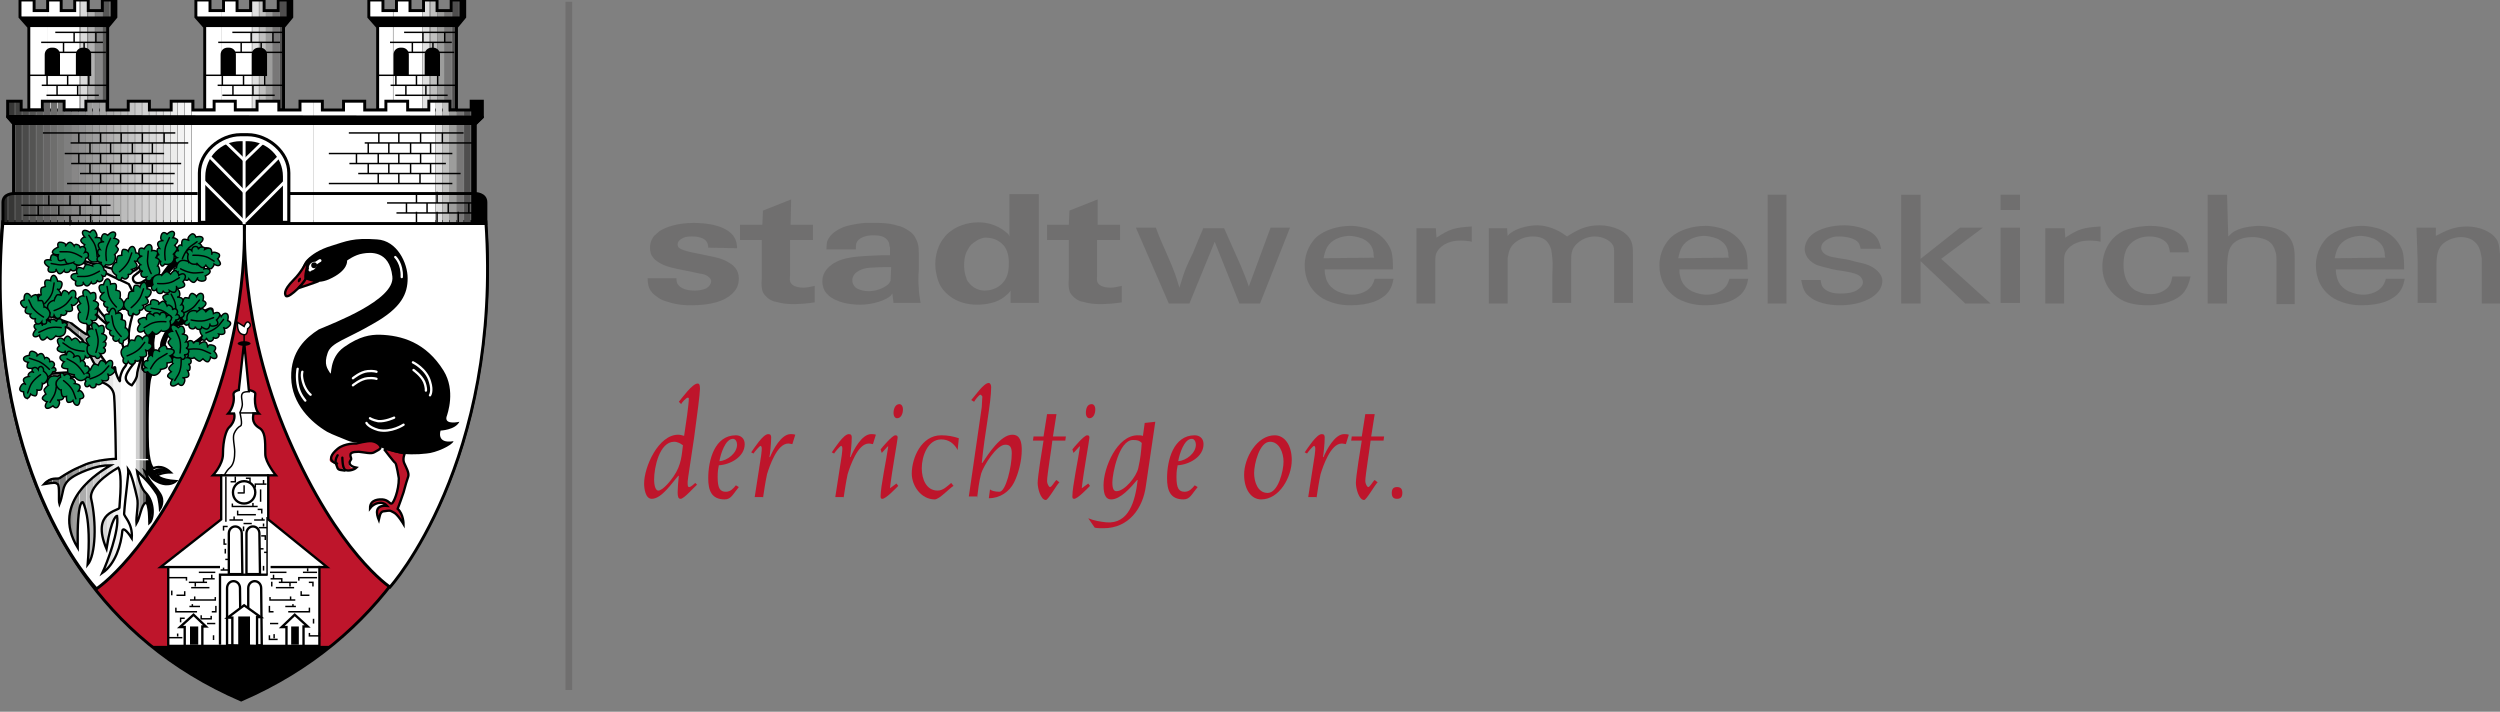 <?xml version="1.0" encoding="utf-8"?>
<!-- Generator: Adobe Illustrator 24.0.0, SVG Export Plug-In . SVG Version: 6.00 Build 0)  -->
<svg version="1.1" id="Ebene_1" xmlns="http://www.w3.org/2000/svg" xmlns:xlink="http://www.w3.org/1999/xlink" x="0px" y="0px"
	 viewBox="0 0 425 121" style="enable-background:new 0 0 425 121;" xml:space="preserve">
<rect x="0" y="0" width="425" height="121" fill="#808080" stroke="none"/>
<style type="text/css">
	.st0{fill:#706F6F;}
	.st1{fill-rule:evenodd;clip-rule:evenodd;fill:#706F6F;}
	.st2{fill:none;stroke:#706F6F;stroke-width:1.131;stroke-miterlimit:3.864;}
	.st3{fill-rule:evenodd;clip-rule:evenodd;fill:#BE152B;}
	.st4{fill:#BE152B;}
	.st5{clip-path:url(#SVGID_2_);fill:#00874B;}
	.st6{clip-path:url(#SVGID_5_);}
	.st7{clip-path:url(#SVGID_6_);fill:none;stroke:#000000;stroke-width:0.25;stroke-miterlimit:3.864;}
	.st8{clip-path:url(#SVGID_8_);fill:none;stroke:#000000;stroke-width:0.4;stroke-miterlimit:3.864;}
	.st9{fill:none;stroke:#000000;stroke-width:0.5;stroke-miterlimit:3.864;}
	.st10{fill:#FFFFFF;stroke:#000000;stroke-width:0.5;stroke-miterlimit:3.864;}
	.st11{clip-path:url(#SVGID_10_);fill:#484847;}
	.st12{clip-path:url(#SVGID_10_);fill:#5B5B5A;}
	.st13{clip-path:url(#SVGID_10_);fill:#6C6C6B;}
	.st14{clip-path:url(#SVGID_10_);fill:#7D7D7D;}
	.st15{clip-path:url(#SVGID_10_);fill:#8E8E8D;}
	.st16{clip-path:url(#SVGID_10_);fill:#9D9D9C;}
	.st17{clip-path:url(#SVGID_10_);fill:#ACACAC;}
	.st18{clip-path:url(#SVGID_10_);fill:#BBBBBB;}
	.st19{clip-path:url(#SVGID_10_);fill:#C9C9C9;}
	.st20{clip-path:url(#SVGID_10_);fill:#D7D7D7;}
	.st21{clip-path:url(#SVGID_10_);fill:#E5E5E5;}
	.st22{clip-path:url(#SVGID_10_);fill:#F2F2F2;}
	.st23{clip-path:url(#SVGID_10_);fill:#FFFFFF;}
	.st24{clip-path:url(#SVGID_10_);fill:#D0D0D0;}
	.st25{clip-path:url(#SVGID_10_);fill:#646363;}
	.st26{clip-path:url(#SVGID_10_);}
	.st27{clip-path:url(#SVGID_12_);}
	.st28{clip-path:url(#SVGID_12_);fill:#343433;}
	.st29{clip-path:url(#SVGID_12_);fill:#484847;}
	.st30{clip-path:url(#SVGID_12_);fill:#5B5B5A;}
	.st31{clip-path:url(#SVGID_12_);fill:#6C6C6B;}
	.st32{clip-path:url(#SVGID_12_);fill:#7D7D7D;}
	.st33{clip-path:url(#SVGID_12_);fill:#8E8E8D;}
	.st34{clip-path:url(#SVGID_12_);fill:#9D9D9C;}
	.st35{clip-path:url(#SVGID_12_);fill:#ACACAC;}
	.st36{clip-path:url(#SVGID_12_);fill:#BBBBBB;}
	.st37{clip-path:url(#SVGID_12_);fill:#C9C9C9;}
	.st38{clip-path:url(#SVGID_12_);fill:#D7D7D7;}
	.st39{clip-path:url(#SVGID_12_);fill:#E5E5E5;}
	.st40{clip-path:url(#SVGID_12_);fill:#F2F2F2;}
	.st41{clip-path:url(#SVGID_12_);fill:#FFFFFF;}
	.st42{clip-path:url(#SVGID_12_);fill:#D0D0D0;}
	.st43{clip-path:url(#SVGID_12_);fill:#646363;}
	.st44{fill:none;stroke:#000000;stroke-width:0.4;stroke-linecap:round;stroke-miterlimit:3.864;}
	.st45{fill-rule:evenodd;clip-rule:evenodd;fill:#00874B;stroke:#000000;stroke-width:0.25;stroke-miterlimit:3.864;}
	.st46{fill:none;stroke:#000000;stroke-width:0.25;stroke-linecap:round;stroke-miterlimit:3.864;}
	.st47{fill:#BE152B;stroke:#000000;stroke-width:0.4;stroke-linecap:round;stroke-miterlimit:3.864;}
	.st48{clip-path:url(#SVGID_14_);fill:#FFFFFF;}
	.st49{clip-path:url(#SVGID_14_);fill:#DADADA;}
	.st50{clip-path:url(#SVGID_14_);fill:#B2B2B2;}
	.st51{clip-path:url(#SVGID_14_);fill:#878787;}
	.st52{clip-path:url(#SVGID_14_);fill:#575756;}
	.st53{clip-path:url(#SVGID_14_);}
	.st54{clip-path:url(#SVGID_16_);fill:#FFFFFF;}
	.st55{clip-path:url(#SVGID_16_);fill:#E0E0E0;}
	.st56{clip-path:url(#SVGID_16_);fill:#C0C0BF;}
	.st57{clip-path:url(#SVGID_16_);fill:#9D9D9C;}
	.st58{clip-path:url(#SVGID_16_);fill:#787777;}
	.st59{clip-path:url(#SVGID_16_);fill:#4F4E4E;}
	.st60{clip-path:url(#SVGID_16_);}
	.st61{clip-path:url(#SVGID_18_);fill:#FFFFFF;}
	.st62{clip-path:url(#SVGID_18_);fill:#E0E0E0;}
	.st63{clip-path:url(#SVGID_18_);fill:#C0C0BF;}
	.st64{clip-path:url(#SVGID_18_);fill:#9D9D9C;}
	.st65{clip-path:url(#SVGID_18_);fill:#787777;}
	.st66{clip-path:url(#SVGID_18_);fill:#4F4E4E;}
	.st67{clip-path:url(#SVGID_18_);}
	.st68{clip-path:url(#SVGID_20_);fill:#262625;}
	.st69{clip-path:url(#SVGID_20_);fill:#373736;}
	.st70{clip-path:url(#SVGID_20_);fill:#414140;}
	.st71{clip-path:url(#SVGID_20_);fill:#4B4B4A;}
	.st72{clip-path:url(#SVGID_20_);fill:#545453;}
	.st73{clip-path:url(#SVGID_20_);fill:#5D5D5C;}
	.st74{clip-path:url(#SVGID_20_);fill:#666565;}
	.st75{clip-path:url(#SVGID_20_);fill:#6E6E6D;}
	.st76{clip-path:url(#SVGID_20_);fill:#777776;}
	.st77{clip-path:url(#SVGID_20_);fill:#7F7F7F;}
	.st78{clip-path:url(#SVGID_20_);fill:#888787;}
	.st79{clip-path:url(#SVGID_20_);fill:#8F8F8F;}
	.st80{clip-path:url(#SVGID_20_);fill:#979796;}
	.st81{clip-path:url(#SVGID_20_);fill:#9E9E9E;}
	.st82{clip-path:url(#SVGID_20_);fill:#A6A6A5;}
	.st83{clip-path:url(#SVGID_20_);fill:#AEADAD;}
	.st84{clip-path:url(#SVGID_20_);fill:#B5B5B4;}
	.st85{clip-path:url(#SVGID_20_);fill:#BCBCBC;}
	.st86{clip-path:url(#SVGID_20_);fill:#C3C3C3;}
	.st87{clip-path:url(#SVGID_20_);fill:#CACACA;}
	.st88{clip-path:url(#SVGID_20_);fill:#D1D1D1;}
	.st89{clip-path:url(#SVGID_20_);fill:#D8D8D8;}
	.st90{clip-path:url(#SVGID_20_);fill:#DFDEDE;}
	.st91{clip-path:url(#SVGID_20_);fill:#E5E5E5;}
	.st92{clip-path:url(#SVGID_20_);fill:#ECECEB;}
	.st93{clip-path:url(#SVGID_20_);fill:#F2F2F2;}
	.st94{clip-path:url(#SVGID_20_);fill:#F9F9F9;}
	.st95{clip-path:url(#SVGID_20_);fill:#FFFFFF;}
	.st96{clip-path:url(#SVGID_20_);fill:#E0E0E0;}
	.st97{clip-path:url(#SVGID_20_);fill:#C0C0BF;}
	.st98{clip-path:url(#SVGID_20_);fill:#9D9D9C;}
	.st99{clip-path:url(#SVGID_20_);fill:#787777;}
	.st100{clip-path:url(#SVGID_20_);fill:#4F4E4E;}
	.st101{clip-path:url(#SVGID_20_);}
	.st102{stroke:#000000;stroke-width:0.5;stroke-linejoin:round;stroke-miterlimit:3.864;}
	.st103{fill:none;stroke:#000000;stroke-width:0.53;stroke-miterlimit:3.864;}
	.st104{fill:none;stroke:#FFFFFF;stroke-width:0.5;stroke-miterlimit:3.864;}
	.st105{fill-rule:evenodd;clip-rule:evenodd;fill:#FFFFFF;stroke:#000000;stroke-width:0.4;stroke-miterlimit:3.864;}
	.st106{fill:none;stroke:#000000;stroke-width:0.4;stroke-miterlimit:3.864;}
	.st107{fill:none;stroke:#000000;stroke-width:0.25;stroke-miterlimit:3.864;}
	.st108{fill:none;stroke:#000000;stroke-width:0.25;stroke-linejoin:round;stroke-miterlimit:3.864;}
	.st109{fill:#BE152B;stroke:#000000;stroke-width:0.4;stroke-miterlimit:3.864;}
	.st110{fill:none;stroke:#FFFFFF;stroke-width:0.4;stroke-linecap:round;stroke-linejoin:round;stroke-miterlimit:3.864;}
	.st111{fill:none;stroke:#FFFFFF;stroke-width:0.4;stroke-linecap:round;stroke-miterlimit:3.864;}
	.st112{fill:#FFFFFF;}
	.st113{fill:none;stroke:#FFFFFF;stroke-width:0.502;stroke-linecap:round;stroke-miterlimit:3.864;}
	.st114{fill:#FFFFFF;stroke:#000000;stroke-width:0.25;stroke-miterlimit:3.864;}
</style>
<g>
	<path class="st0" d="M125.3,42.2c0-0.3,0-1.3-0.7-2.2c-0.8-1-2.3-1.5-2.7-1.6c-1.6-0.5-3.6-0.5-4-0.5c-2.8,0-4.7,0.7-5.8,1.4
		c-0.3,0.3-0.6,0.5-0.9,0.8c-0.7,0.9-0.7,1.7-0.7,2c0,0.7,0.2,1.3,0.4,1.5c0.3,0.5,1,1.1,2.3,1.6c1.1,0.4,2.4,0.6,4.8,1.1
		c0.3,0.1,0.6,0.1,0.9,0.2c0.7,0.1,1.2,0.2,1.7,0.7c0.2,0.2,0.3,0.4,0.3,0.6c0,0.4-0.3,0.9-0.8,1.2c-0.8,0.4-1.9,0.4-2,0.4
		c-1,0-2.5-0.2-3-1.3c-0.1-0.3-0.1-0.7-0.1-0.8h-4.9c0,1.3,0.3,1.9,0.8,2.5c0.3,0.3,0.4,0.4,1,0.8c0.4,0.3,0.8,0.5,1.9,0.8
		c1.6,0.5,3.1,0.5,3.6,0.5c3.5,0,5.7-0.7,7-1.9c1-0.9,1.2-1.8,1.2-2.7c0-1.4-0.9-2.2-1.6-2.6c-1.2-0.8-2.6-1-3-1.1l-2.9-0.6
		c-1.1-0.2-1.7-0.4-2.2-0.6c-0.4-0.2-0.7-0.3-0.7-0.9c0-0.7,1-1.1,1.3-1.2c0.4-0.1,1.1-0.1,1.2-0.1c0.1,0,0.9,0,1.4,0.2
		c1.1,0.3,1.3,1.1,1.3,1.7L125.3,42.2L125.3,42.2z"/>
	<path class="st0" d="M134.5,33.9l-4.8,1.9l-0.1,2.4h-3.8v2.6h3.7v6.5c-0.1,1.2,0,1.7,0.1,2.1c0.1,0.5,0.7,1.2,1.4,1.6
		c0.2,0.1,0.6,0.3,0.9,0.3c1,0.3,1.9,0.4,2.9,0.4c1.2,0,2.5-0.1,3.7-0.3v-2.8c-1,0.2-1.3,0.3-1.9,0.3c-0.7,0-1.4-0.1-1.9-0.5
		c-0.6-0.5-0.4-1.2-0.4-1.4v-6.2h3.9v-2.6h-3.8L134.5,33.9L134.5,33.9z"/>
	<path class="st1" d="M156.2,43.1c0-1.4-0.2-2-0.6-2.7c0,0-0.2-0.4-0.5-0.7c-0.2-0.2-0.7-0.6-1.5-1c-0.3-0.1-0.6-0.3-0.9-0.3
		c-1.7-0.6-3.7-0.5-4.1-0.5c-0.6,0-1,0-1.6,0c-0.2,0-2.2,0.2-3.6,0.7c-0.7,0.3-2.3,1-2.8,2.5c-0.1,0.5-0.1,1.2-0.1,1.3h5
		c0-0.6,0-1,0.2-1.3c0.1-0.2,0.3-0.4,0.6-0.6c0.9-0.5,1.9-0.5,2.1-0.5c1,0,2.2,0.1,2.7,1.2c0.1,0.3,0.1,0.8,0.2,0.8v1.4h-1.6
		c-1.9,0.1-4.6,0.1-6.5,0.7c-0.7,0.2-1.4,0.6-1.7,0.8c-1.7,1.2-1.7,2.5-1.7,2.9c0,0.9,0.3,1.5,0.5,1.8c0.2,0.3,0.8,1,1.8,1.4
		c1.6,0.8,3.8,0.8,4.1,0.8c2.3,0,4.4-0.8,5.2-1.5c0.1-0.1,0.2-0.3,0.3-0.4l0.2,1.6h4.6c-0.1-0.8-0.3-1.6-0.3-2.4
		c-0.1-1.1-0.1-2.1,0-3.2V43.1L156.2,43.1z M151.4,47.7c0,0-0.1,0.3-0.3,0.5c-0.4,0.5-1.8,1.3-3.4,1.3c-0.9,0-1.4-0.2-1.9-0.4
		c-0.6-0.3-0.7-0.7-0.8-0.9c-0.1-0.2-0.1-0.4-0.1-0.6c0-0.6,0.4-1.1,0.7-1.3c1-0.8,2.4-0.8,2.6-0.8c1.5-0.1,2.8-0.1,3.3-0.1
		L151.4,47.7L151.4,47.7z"/>
	<path class="st1" d="M176.4,33h-4.8v7.2c-0.1-0.2-0.1-0.3-0.2-0.4c-0.2-0.2-0.7-0.6-1-0.8c-1.8-1.2-3.6-1.2-4.1-1.2
		c-2.1,0-3.7,0.8-4.4,1.3c-0.8,0.5-1.3,1.1-1.4,1.3c-1.5,1.8-1.5,4.1-1.5,4.5c0,1.1,0.2,1.7,0.3,2.2c0.2,0.8,0.5,1.4,0.7,1.7
		c0.7,1.1,2.6,3,6.1,3c0.3,0,2.1,0,3.6-0.7c0.7-0.3,1.5-1,1.7-1.2c0.2-0.2,0.4-0.5,0.4-0.5v2.1h4.8V33L176.4,33z M167.5,40.4
		c1.1,0,2.2,0.3,3.1,1.3c1,1.1,0.9,3,0.9,3.1c0,1.5-0.3,2.3-0.8,3c-1.1,1.5-2.8,1.6-3.3,1.6c-0.8,0-2-0.3-2.9-1.6
		c-0.1-0.2-0.2-0.3-0.2-0.5c-0.4-0.9-0.4-2-0.4-2.2c0-1.3,0.3-2.2,0.7-2.8c0.1-0.2,0.3-0.5,0.5-0.7c0.2-0.2,0.5-0.4,0.8-0.6
		C166.6,40.5,167.3,40.4,167.5,40.4L167.5,40.4z"/>
	<path class="st0" d="M186.6,33.9l-4.8,1.9l-0.1,2.4H178v2.6h3.7v6.5c-0.1,1.2,0,1.7,0.1,2.1c0.1,0.5,0.7,1.2,1.4,1.6
		c0.2,0.1,0.6,0.3,0.9,0.3c1,0.3,1.9,0.4,2.9,0.4c1.2,0,2.5-0.1,3.7-0.3v-2.8c-1,0.2-1.3,0.3-1.9,0.3c-0.7,0-1.4-0.1-1.9-0.5
		c-0.6-0.5-0.4-1.2-0.4-1.4v-6.2h3.9v-2.6h-3.8L186.6,33.9L186.6,33.9z"/>
	<path class="st0" d="M204.6,38.7c-0.6,1.4-1.2,2.8-1.8,4.3c-0.9,1.9-1.3,2.5-2.3,5.9c-0.3-1-0.6-2-1-3c-0.4-1.1-0.9-2.1-1.3-3.1
		c-0.6-1.3-1.2-2.7-1.7-4.1h-3.4l5.6,12.9h3.5l4.3-10.5l4.2,10.5h3.5l5.1-12.9h-3.3l-3.7,10c-0.4-1.2-0.9-2.4-1.4-3.6
		c-0.5-1.2-1.1-2.4-1.6-3.6c-0.4-0.9-0.8-1.8-1.2-2.7H204.6L204.6,38.7z"/>
	<path class="st1" d="M236.8,45.8c0-1.1,0-2.2-0.3-3.2c-0.3-0.8-1.3-2.9-4.2-3.8c-0.5-0.1-1.4-0.4-2.7-0.4c-2.2,0-4.4,0.7-5.8,1.9
		c-0.8,0.8-2,2.4-2,4.8c0,2.1,0.8,4.2,3,5.6c1.9,1.1,3.9,1.2,4.7,1.2c3.4,0,5.1-0.9,6.1-1.8c0.8-0.8,1.1-1.6,1.3-2.7l-3.2,0
		c-0.2,0.7-0.4,1-0.6,1.3c-0.7,0.9-2,1.4-3.3,1.4c-0.5,0-1.4-0.1-2.5-0.6c-1.7-0.9-1.9-2.2-2-2.7c-0.1-0.3-0.1-0.7-0.1-1H236.8
		L236.8,45.8z M225,43.9c0.3-1.4,0.6-2.5,2.2-3.3c0.9-0.4,1.7-0.5,2.2-0.5c0.4,0,1.3,0.1,2.3,0.5c1.6,0.8,1.7,1.9,1.8,2.4
		c0,0.3,0,0.5,0.1,0.8L225,43.9L225,43.9z"/>
	<path class="st0" d="M240.8,38.8v12.8h3.2v-7.2c0-0.5,0-1.1,0.3-1.6c0.4-0.7,1.5-1.9,4-1.9c0.8,0,1.6,0.1,1.9,0.2v-2.6
		c-3,0.2-3.7,0.4-6,1.9l-0.1-1.6H240.8L240.8,38.8z"/>
	<path class="st0" d="M256.2,38.8h-3.1v12.8h3.2v-7.7c0.2-1.1,0.3-1.8,1.2-2.6c0.8-0.7,1.9-1.1,3.1-1.1c1.8,0,2.4,0.8,2.7,1.3
		c0.2,0.3,0.3,0.6,0.4,0.9c0.4,2.3,0.2,3.4,0.2,4.5c0,1.5,0,3.1,0,4.6h3.2v-7.1c0-1.1,0-2,0.9-2.9c1.1-1.1,2.4-1.3,3.1-1.3
		c1.3,0,2.6,0.6,3.1,1.5c0.2,0.3,0.2,0.9,0.2,1v8.8h3.2v-8.2c0-0.8,0-1.6-0.3-2.3c-0.7-1.7-3.1-2.7-5.4-2.7c-2.3,0-3.8,0.8-5.5,1.9
		c-0.7-0.5-1-0.7-1.4-0.9c-1.5-0.8-2.9-1-3.7-1c-1.3,0-3,0.4-4,1c-0.3,0.2-0.6,0.3-1,0.8L256.2,38.8L256.2,38.8z"/>
	<path class="st1" d="M297.1,45.8c0-1.1,0-2.2-0.3-3.2c-0.3-0.8-1.3-2.9-4.2-3.8c-0.5-0.1-1.4-0.4-2.7-0.4c-2.2,0-4.4,0.7-5.8,1.9
		c-0.8,0.8-2,2.4-2,4.8c0,2.1,0.8,4.2,3,5.6c1.9,1.1,3.9,1.2,4.7,1.2c3.4,0,5.1-0.9,6.1-1.8c0.8-0.8,1.1-1.6,1.3-2.7l-3.2,0
		c-0.2,0.7-0.4,1-0.6,1.3c-0.7,0.9-2,1.4-3.3,1.4c-0.5,0-1.4-0.1-2.5-0.6c-1.7-0.9-1.9-2.2-2-2.7c-0.1-0.3-0.1-0.7-0.1-1H297.1
		L297.1,45.8z M285.3,43.9c0.3-1.4,0.6-2.5,2.2-3.3c0.9-0.4,1.7-0.5,2.2-0.5c0.4,0,1.3,0.1,2.3,0.5c1.6,0.8,1.7,1.9,1.8,2.4
		c0,0.3,0,0.5,0.1,0.8L285.3,43.9L285.3,43.9z"/>
	<polygon class="st0" points="300.5,33.1 300.5,51.6 303.7,51.6 303.7,33.1 300.5,33.1 	"/>
	<path class="st0" d="M319.8,42.3c-0.3-1.2-0.5-1.6-0.9-2.1c-1.1-1.3-3.5-1.9-5.4-1.9c-1.9,0-4.3,0.5-5.6,1.7
		c-0.9,0.8-1.1,1.9-1.1,2.3c0,1.7,1.6,2.6,2.2,2.8c0.9,0.3,2,0.5,2.2,0.6c0.8,0.2,1.5,0.3,2.3,0.4c0.6,0.1,1.7,0.3,2.3,0.6
		c0.8,0.4,0.9,1.1,0.9,1.3c0,0.2-0.1,0.7-0.7,1.1c-0.6,0.5-1.4,0.8-3.3,0.8c-1.7,0-2.6-0.7-2.9-1.2c-0.2-0.3-0.2-0.7-0.3-1.1l-3.3,0
		c0.2,1.1,0.4,1.6,0.7,2.1c0.4,0.6,1,0.9,1.2,1.1c0.8,0.5,2.4,1.1,4.7,1.1c2.3,0,4.9-0.6,6.3-2.1c0.8-0.8,0.9-1.7,0.9-2.1
		c0-0.3-0.1-0.9-0.8-1.6c-1-1-2.2-1.3-3.7-1.6c-0.7-0.2-1.4-0.4-2.2-0.5c-1.2-0.2-2.6-0.3-3.3-1c-0.1-0.1-0.4-0.4-0.4-0.9
		c0-0.9,1-1.5,2-1.8c0.4-0.1,0.7-0.1,1.1-0.1c1.1,0,2.6,0.3,3.2,1c0.3,0.4,0.4,1,0.4,1.1H319.8L319.8,42.3z"/>
	<polygon class="st0" points="323.2,33.1 323.2,51.6 326.5,51.6 326.5,44.4 334.1,51.6 338.4,51.6 330,44 337.1,38.7 333.2,38.7 
		326.5,44 326.5,33.1 323.2,33.1 	"/>
	<path class="st1" d="M340.1,38.7v12.8h3.3V38.7H340.1L340.1,38.7z M340.1,33.1v2.6h3.3v-2.6H340.1L340.1,33.1z"/>
	<path class="st0" d="M347.7,38.8v12.8h3.2v-7.2c0-0.5,0-1.1,0.3-1.6c0.4-0.7,1.5-1.9,4-1.9c0.8,0,1.6,0.1,1.9,0.2v-2.6
		c-3,0.2-3.7,0.4-6,1.9l-0.1-1.6H347.7L347.7,38.8z"/>
	<path class="st0" d="M369.3,47c-0.2,1.1-0.4,1.9-1.8,2.6c-0.8,0.4-1.6,0.4-2,0.4c-1.3,0-2.2-0.5-2.6-0.7c-1.5-1-1.9-2.8-1.9-4.2
		c0-1.7,0.3-3.4,2.2-4.4c0.4-0.2,1.1-0.5,2.2-0.5c1.4,0,2.7,0.5,3.2,1.5c0.1,0.3,0.2,0.6,0.3,1.2h3.2c-0.1-0.9-0.2-1.2-0.4-1.7
		c-0.9-2-3.5-2.8-6.2-2.8c-0.6,0-2.7,0.1-4.4,0.8c-2.6,1.2-3.7,3.8-3.7,6.1c0,3.3,2.1,5.2,3.7,5.9c1.6,0.7,3.5,0.7,4.1,0.7
		c2.4,0,5.1-0.8,6.2-2.4c0.4-0.6,0.7-1.2,1-2.5H369.3L369.3,47z"/>
	<path class="st0" d="M378.6,33.1h-3.3v18.5h3.3v-6.3c0.1-1.9,0.2-2.8,0.8-3.6c1-1.3,2.8-1.4,3.6-1.4c0.4,0,1.4,0.1,2.3,0.5
		c1,0.5,1.3,1.2,1.6,2.2c0.1,0.5,0.1,0.9,0.1,1.4v7.3h3.1V44c0-1.5-0.1-2.9-1.3-4.1c-1.5-1.4-4.1-1.5-4.8-1.5
		c-0.5,0-2.7,0.1-4.1,0.9c-0.4,0.2-0.8,0.6-1.1,0.9L378.6,33.1L378.6,33.1z"/>
	<path class="st1" d="M408.7,45.8c0-1.1,0-2.2-0.3-3.2c-0.3-0.8-1.3-2.9-4.2-3.8c-0.5-0.1-1.4-0.4-2.7-0.4c-2.2,0-4.4,0.7-5.8,1.9
		c-0.8,0.8-2,2.4-2,4.8c0,2.1,0.8,4.2,3,5.6c1.9,1.1,3.9,1.2,4.7,1.2c3.4,0,5.1-0.9,6.1-1.8c0.8-0.8,1.1-1.6,1.3-2.7l-3.2,0
		c-0.2,0.7-0.4,1-0.6,1.3c-0.7,0.9-2,1.4-3.3,1.4c-0.5,0-1.4-0.1-2.5-0.6c-1.7-0.9-1.9-2.2-2-2.7c-0.1-0.3-0.1-0.7-0.1-1H408.7
		L408.7,45.8z M396.9,43.9c0.3-1.4,0.6-2.5,2.2-3.3c0.9-0.4,1.7-0.5,2.2-0.5c0.4,0,1.3,0.1,2.3,0.5c1.6,0.8,1.7,1.9,1.8,2.4
		c0,0.3,0,0.5,0.1,0.8L396.9,43.9L396.9,43.9z"/>
	<path class="st0" d="M414,38.7h-3.2l0.2,5.7v7.1h3.2v-6.8c0.1-1.6,0.2-2.9,1.9-3.8c0.9-0.5,1.8-0.6,2.2-0.6c1,0,1.7,0.3,2,0.5
		c1.2,0.8,1.4,1.9,1.6,3.1v7.7h3.1v-8.4c-0.1-0.8-0.1-1.5-0.4-2.2c-0.8-1.6-3.1-2.5-5.2-2.5c-2.2,0-3.6,0.7-5.3,1.6V38.7L414,38.7z"
		/>
	<line class="st2" x1="96.7" y1="0.3" x2="96.7" y2="117.3"/>
	<path class="st3" d="M111.2,81.5c0-2,0.9-6.4,3.4-6.4c0.6,0,1.1,0.3,1.5,0.6c-0.2,1.4-0.2,3.3-1.6,5.3c-0.4,0.6-1.8,2.4-2.6,2.4
		C111.5,83.4,111.2,82.7,111.2,81.5L111.2,81.5z M115.8,68.7c0.1-0.3,0.9-1.1,1.1-1.1c0.2,0,0.2,0.1,0.2,0.2c0,0.9-0.5,4.4-0.8,6.3
		c-0.3-0.1-0.7-0.2-1-0.2c-3.4,0-5.8,5.5-5.8,8.3c0,0.8,0.2,2.6,1.3,2.6c1.7,0,3.5-2.8,4.5-3.9h0.1c-0.1,0.9-0.2,2.1-0.2,2.8
		c0,0.7,0.1,1.1,0.5,1.1c0.6,0,2.3-2,2.8-2.4l-0.3-0.3c-0.2,0.2-0.8,0.7-1,0.7c-0.3,0-0.3-0.2-0.3-0.9c0-0.4,0.6-4,1.1-7.5
		c0.5-3.7,1-7.5,1-8.3c0-0.8-0.2-0.9-0.4-0.9c-0.9,0-2.6,2.4-3.2,3.1L115.8,68.7L115.8,68.7z"/>
	<path class="st3" d="M125.1,82.5c-0.4,0.5-0.9,1.1-1.7,1.1c-1,0-1.4-0.6-1.4-2.5c0-1,0.1-1.5,0.2-2c1.9-0.1,4.4-1.4,4.4-3.6
		c0-1-0.7-1.5-1.5-1.5c-3.6,0-4.7,4.2-4.7,7.3c0,2,0.5,3.6,2.8,3.6c1.1,0,1.4-0.9,2.4-2.1L125.1,82.5L125.1,82.5z M125.3,75.6
		c0,1.4-1.6,2.7-3,2.8c0.2-1.2,1-3.8,2.3-3.8C125.1,74.6,125.3,75.2,125.3,75.6L125.3,75.6z"/>
	<path class="st4" d="M129.7,84.7c0.2-1.3,0.4-2.7,0.7-4.1c0.4-1.3,1.7-5.2,3.6-5.2c0.3,0,0.5,0.1,0.7,0.1l0.5-1.6
		c-0.3-0.1-0.6-0.1-0.8-0.1c-1.6,0-3,2.7-3.5,3.9h-0.1c0.1-0.4,0.3-2.3,0.3-3.3c0-0.4-0.1-0.6-0.5-0.6c-0.9,0-2.4,2.4-2.9,3.1
		l0.4,0.2c0.1-0.2,1-1.3,1.2-1.3c0.1,0,0.2,0.2,0.2,0.4c0,0.2,0,0.4-0.1,1.2l-1.1,7.1H129.7L129.7,84.7z"/>
	<path class="st4" d="M143.4,84.7c0.2-1.3,0.4-2.7,0.7-4.1c0.4-1.3,1.7-5.2,3.6-5.2c0.3,0,0.5,0.1,0.7,0.1l0.5-1.6
		c-0.3-0.1-0.6-0.1-0.8-0.1c-1.6,0-3,2.7-3.5,3.9h-0.1c0.1-0.4,0.3-2.3,0.3-3.3c0-0.4-0.1-0.6-0.5-0.6c-0.9,0-2.4,2.4-2.9,3.1
		l0.4,0.2c0.1-0.2,1-1.3,1.2-1.3c0.1,0,0.2,0.2,0.2,0.4c0,0.2,0,0.4-0.1,1.2l-1.1,7.1H143.4L143.4,84.7z"/>
	<path class="st3" d="M152.4,82.2l-1.1,0.8c0.3-2.8,1.3-8.2,1.3-8.6c0-0.3-0.1-0.4-0.4-0.4c-0.5,0-2.2,2-2.5,2.4l0.2,0.6l1-1.1h0.1
		c-0.3,2.2-1.3,6.8-1.3,8.5c0,0.3,0.1,0.4,0.3,0.4c0.6,0,2.3-1.8,2.7-2.2L152.4,82.2L152.4,82.2z M151.9,70.2c0,0.6,0.3,0.9,0.6,0.9
		c0.7,0,1-0.8,1-1.5c0-0.6-0.3-0.9-0.6-0.9C152.2,68.7,151.9,69.5,151.9,70.2L151.9,70.2z"/>
	<path class="st4" d="M163,74.5c-0.9-0.3-1.8-0.5-3-0.5c-3.4,0-5,3.9-5,6.5c0,2.1,1.6,4.4,3.9,4.4c0.8,0,2.5-1.9,3.2-2.3l-0.4-0.5
		c-0.7,0.6-1.4,1.3-2.3,1.3c-1.9,0-2.7-1.9-2.7-3.8c0-2,1-4.9,3.3-4.9c1.3,0,2.2,0.7,2.8,1.8L163,74.5L163,74.5z"/>
	<path class="st4" d="M166.1,84.7c0.2-1.5,0.3-2.7,0.7-4.2c0.4-1.3,2.6-4.9,4.1-4.9c0.8,0,1.1,0.4,1.1,1.5c0,2.2-1,6.5-2.1,6.5
		c-0.8,0-1.4-0.2-1.6-0.4l-0.2,1.5c1.9,0,3.5-1.1,4.3-2.7c0.7-1.4,1.3-3.6,1.3-5.5c0-1.2-0.2-2.6-1.6-2.6c-2,0-4.1,3.3-5.1,4.8h-0.1
		c0.5-5.1,1.6-10.2,1.6-12.9c0-0.4-0.2-0.7-0.4-0.7c-0.9,0-2.4,2.3-3,2.9l0.5,0.3c0.1-0.2,0.8-1.2,1.1-1.2c0.1,0,0.1,0.1,0.3,0.3
		c0,0.3-0.1,1.4-0.1,1.8l-2.2,15.2H166.1L166.1,84.7z"/>
	<path class="st4" d="M175.7,74.2l-0.1,0.7h1.8c-0.2,1.2-1,6.1-1,7.2c0,0.9,0.5,2.9,1.4,2.9c0.4,0,1.9-2.7,2.3-3l-0.5-0.4
		c-0.3,0.2-0.8,1.2-1.1,1.2c-0.2,0-0.5-0.6-0.5-1c0-1,0.8-5.8,0.9-6.9h2.2l0.1-0.7h-2.2l0.6-3.8H178l-0.6,3.8H175.7L175.7,74.2z"/>
	<path class="st3" d="M185,82.2l-1.1,0.8c0.3-2.8,1.3-8.2,1.3-8.6c0-0.3-0.1-0.4-0.4-0.4c-0.5,0-2.2,2-2.5,2.4l0.2,0.6l1-1.1h0.1
		c-0.3,2.2-1.3,6.8-1.3,8.5c0,0.3,0.1,0.4,0.3,0.4c0.6,0,2.3-1.8,2.7-2.2L185,82.2L185,82.2z M184.6,70.2c0,0.6,0.3,0.9,0.6,0.9
		c0.7,0,1-0.8,1-1.5c0-0.6-0.3-0.9-0.6-0.9C184.8,68.7,184.6,69.5,184.6,70.2L184.6,70.2z"/>
	<path class="st3" d="M194.6,71.9l-0.3,2.2c-0.3-0.1-0.6-0.1-0.9-0.1c-3.5,0-5.8,5.5-5.8,8.5c0,1.8,0.5,2.4,1.3,2.4
		c1.6,0,3.4-2.1,4.4-3.3h0.1c-0.4,3.6-1.5,7.5-5.3,7.2c-1-0.1-2.2-0.3-3.1-0.7l1.1,1.6c0.4,0.1,0.9,0.1,1.5,0.1
		c4.3,0,6.7-3.4,7.2-7.2l1.6-10.9L194.6,71.9L194.6,71.9z M189.1,82c0-1.4,1.1-7.2,3.5-7.2c0.8,0,1.1,0.1,1.5,0.5
		c-0.1,1.3-0.2,2.6-0.6,4.3c-0.3,1.4-2.3,3.9-3.7,3.9C189.4,83.5,189.1,83.2,189.1,82L189.1,82z"/>
	<path class="st3" d="M203.1,82.5c-0.4,0.5-0.9,1.1-1.7,1.1c-1,0-1.4-0.6-1.4-2.5c0-1,0.1-1.5,0.2-2c1.9-0.1,4.4-1.4,4.4-3.6
		c0-1-0.7-1.5-1.5-1.5c-3.6,0-4.7,4.2-4.7,7.3c0,2,0.5,3.6,2.8,3.6c1.1,0,1.4-0.9,2.4-2.1L203.1,82.5L203.1,82.5z M203.3,75.6
		c0,1.4-1.6,2.7-3,2.8c0.2-1.2,1-3.8,2.3-3.8C203.1,74.6,203.3,75.2,203.3,75.6L203.3,75.6z"/>
	<path class="st3" d="M211.5,80.7c0,2.5,1.2,4.2,2.9,4.2c3.1,0,5.2-3.8,5.2-6.7c0-2.5-1.2-4.2-2.9-4.2
		C213.7,74,211.5,77.8,211.5,80.7L211.5,80.7z M213.2,80.4c0-1.5,0.9-5.3,2.7-5.3c1.6,0,2.3,1.9,2.3,3.4c0,1.5-0.9,5.3-2.7,5.3
		C213.8,83.8,213.2,81.9,213.2,80.4L213.2,80.4z"/>
	<path class="st4" d="M223.8,84.7c0.2-1.3,0.4-2.7,0.7-4.1c0.4-1.3,1.7-5.2,3.6-5.2c0.3,0,0.5,0.1,0.7,0.1l0.5-1.6
		c-0.3-0.1-0.6-0.1-0.8-0.1c-1.6,0-3,2.7-3.5,3.9h-0.1c0.1-0.4,0.3-2.3,0.3-3.3c0-0.4-0.1-0.6-0.5-0.6c-0.9,0-2.4,2.4-2.9,3.1
		l0.4,0.2c0.1-0.2,1-1.3,1.2-1.3c0.1,0,0.2,0.2,0.2,0.4c0,0.2,0,0.4-0.1,1.2l-1.1,7.1H223.8L223.8,84.7z"/>
	<path class="st4" d="M229.8,74.2l-0.1,0.7h1.8c-0.2,1.2-1,6.1-1,7.2c0,0.9,0.5,2.9,1.4,2.9c0.4,0,1.9-2.7,2.3-3l-0.5-0.4
		c-0.3,0.2-0.8,1.2-1.1,1.2c-0.2,0-0.5-0.6-0.5-1c0-1,0.8-5.8,0.9-6.9h2.2l0.1-0.7h-2.2l0.6-3.8h-1.6l-0.6,3.8H229.8L229.8,74.2z"/>
	<path class="st4" d="M236.6,83.8c0,0.7,0.3,1,0.9,1s0.9-0.3,0.9-1c0-0.7-0.3-1-0.9-1S236.6,83.1,236.6,83.8L236.6,83.8z"/>
	<path class="st4" d="M0.5,37.7c0,0-8.2,60.3,40.5,81.3c48.5-21,41.5-81.3,41.5-81.3H0.5L0.5,37.7z"/>
	<g>
		<defs>
			<path id="SVGID_1_" d="M0.5,37.7c0,0-8.2,60.3,40.5,81.3c48.5-21,41.5-81.3,41.5-81.3H0.5L0.5,37.7z"/>
		</defs>
		<clipPath id="SVGID_2_">
			<use xlink:href="#SVGID_1_"  style="overflow:visible;"/>
		</clipPath>
		<path class="st5" d="M24,110h33.8c0,0-14.3,10.1-16.6,10.1C38.9,120,24,110,24,110L24,110z"/>
	</g>
	<g>
		<defs>
			<path id="SVGID_3_" d="M24,110h33.8c0,0-14.3,10.1-16.6,10.1C38.9,120,24,110,24,110L24,110z"/>
		</defs>
		<defs>
			<path id="SVGID_4_" d="M0.5,37.7c0,0-8.2,60.3,40.5,81.3c48.5-21,41.5-81.3,41.5-81.3H0.5L0.5,37.7z"/>
		</defs>
		<clipPath id="SVGID_5_">
			<use xlink:href="#SVGID_3_"  style="overflow:visible;"/>
		</clipPath>
		<clipPath id="SVGID_6_" class="st6">
			<use xlink:href="#SVGID_4_"  style="overflow:visible;"/>
		</clipPath>
		<path class="st7" d="M25.3,110.9h6.3 M30.9,111.5h6.3 M35.1,112.1h6.3 M33.2,112.8h6.3 M33.3,113.7h6.3 M39.8,113.2H52 M33,114.6
			h12.2 M46.3,112.6h6.3 M49.7,111.6h6.3 M42.5,116.7h6.3 M36.7,117.5H43"/>
	</g>
	<g>
		<defs>
			<path id="SVGID_7_" d="M0.5,37.7c0,0-8.2,60.3,40.5,81.3c48.5-21,41.5-81.3,41.5-81.3H0.5L0.5,37.7z"/>
		</defs>
		<clipPath id="SVGID_8_">
			<use xlink:href="#SVGID_7_"  style="overflow:visible;"/>
		</clipPath>
		<path class="st8" d="M24,110h33.8c0,0-14.3,10.1-16.6,10.1C38.9,120,24,110,24,110L24,110z"/>
	</g>
	<path class="st9" d="M0.5,37.7c0,0-8.2,60.3,40.5,81.3c48.5-21,41.5-81.3,41.5-81.3H0.5L0.5,37.7z"/>
	<path class="st10" d="M41.5,37.7l-41,0c-3.7,41.9,15.9,62.4,15.9,62.4s9.2-6,17.7-25.7C42.6,54.8,41.5,37.7,41.5,37.7L41.5,37.7z"
		/>
	<path class="st10" d="M41.6,37.7l41,0c2.8,40.9-16.3,62.1-16.3,62.1S57.5,94.1,49,74.5C40.5,54.8,41.6,37.7,41.6,37.7L41.6,37.7z"
		/>
	<g>
		<defs>
			<path id="SVGID_9_" d="M17.9,78c-1.1,0.1-2.6,0.4-3.8,1c-0.8,0.4-1.5,0.5-4.1,2.2c-0.4,0.2-1.4-0.3-2.6,1c1.8-0.3,1.9-0.3,2.3,0
				c0.4,0.3,0.1,2.7,0.3,3.4c1.1-2.8-0.2-3.9,4.7-5.8c1.6-0.6,2.7-0.8,4-0.8c-1.7,1-10.4,6.1-5.6,14c-0.1-8.6,0.9-7.7,0.9-7.7
				s1.5,2.4,0.8,10.6c1.4-1.7,1.5-7.3,0.6-11.2c-0.5-2.5,4.6-5.3,4.6-5.3c0.5,0.6,0.5,3.2,0.2,6.8c0,0.6-4.9,0.6-2.2,7
				c0.9-5.7,1.8-5.6,1.8-5.6c0.4,2.5-1.7,8-2.5,9.7c2.2-1.5,3.2-4.8,3.4-7.2c0.1-0.5,0.7-0.1,1.6,1.3c0.2-2.6-1.4-3.7-1.3-4.2
				c0.2-3,0.8-6.6,0.7-7.5c0.6,0.8,1.2,3.5,1.5,4.8c0.3,1.2-0.2,3.1-0.1,4.4c0.6-1,0.8-3.1,1.5-3.5c0.7-0.4,0.7,3.4,0.7,3.4
				c0.7-0.6,1-3.5-0.7-5.2c-1-1-1.4-3.6-1.4-3.6s2.1,1.8,3.4,3.9c0.4,0.7,0.5,2.5,0.5,2.5s0.9-1.3-0.1-2.7c-0.9-1.4-1.6-1.6-2.5-3.7
				c1.6,1.1,0.7,1.1,2.4,1.9c1.8,0.8,2.9-0.2,2.9-0.2c-2.8-0.2-3.2-1-3.2-1s0.9-0.5,2.3-0.5c-1.4-1.2-2.7-0.3-2.7-0.3
				s-0.4-0.1-0.7-1.6L17.9,78L17.9,78z"/>
		</defs>
		<clipPath id="SVGID_10_">
			<use xlink:href="#SVGID_9_"  style="overflow:visible;"/>
		</clipPath>
		<rect x="6.7" y="42" class="st11" width="1.1" height="55.2"/>
		<rect x="7.8" y="42" class="st12" width="1.1" height="55.2"/>
		<rect x="9" y="42" class="st13" width="1.1" height="55.2"/>
		<rect x="10.1" y="42" class="st14" width="1.1" height="55.2"/>
		<rect x="11.3" y="42" class="st15" width="1.1" height="55.2"/>
		<rect x="12.4" y="42" class="st16" width="1.1" height="55.2"/>
		<rect x="13.6" y="42" class="st17" width="1.1" height="55.2"/>
		<rect x="14.8" y="42" class="st18" width="1.1" height="55.2"/>
		<rect x="15.9" y="42" class="st19" width="1.1" height="55.2"/>
		<rect x="17.1" y="42" class="st20" width="1.1" height="55.2"/>
		<rect x="18.2" y="42" class="st21" width="1.1" height="55.2"/>
		<rect x="19.4" y="42" class="st22" width="1.1" height="55.2"/>
		<rect x="20.6" y="42" class="st23" width="1.1" height="55.2"/>
		<rect x="21" y="42" class="st23" width="1.1" height="55.2"/>
		<rect x="22" y="42" class="st23" width="1.1" height="55.2"/>
		<rect x="22.6" y="42" class="st23" width="0.6" height="55.2"/>
		<rect x="23.1" y="42" class="st24" width="0.6" height="55.2"/>
		<rect x="23.7" y="42" class="st16" width="0.6" height="55.2"/>
		<rect x="24.3" y="42" class="st25" width="0.6" height="55.2"/>
		<rect x="24.8" y="42" class="st26" width="0.6" height="55.2"/>
		<rect x="24.9" y="42" class="st26" width="11.5" height="55.2"/>
	</g>
	<g>
		<defs>
			<path id="SVGID_11_" d="M25.4,78c-0.2-0.8-0.3-2-0.3-3.8c-0.1-7.9,0.4-9.8,0.4-9.8s0.5-2,1.5-2.4c0.9-0.4,3.3-1.2,4.7-2
				c1.4-0.8,3.8-3.7,3.8-3.7s-3.1,2.6-4.1,3.1c-0.9,0.5-3.6,1.4-3.6,1.4l0.2-2.3c0,0,0.6-2.4,1.4-2.8c0.7-0.4,5.7-2.2,6.4-2.5
				c0.6-0.3,0.4-1.1-0.5-0.6c-0.9,0.5-5.4,1.8-6,2.3c-0.6,0.5-1.9,2.9-1.9,3.7c0,0.8-0.1,2.1-0.1,2.1l-0.7,0.5c0,0-0.8-1.7-0.5-3.6
				c0.3-2,0.9-3.1,0.9-3.1l0.3-1.9c0,0-0.9,1.9-1.2,2.6c-0.3,0.7-1.1,3.1-0.9,4.1s0.5,2.7,0.5,2.7l-0.8,1c0,0-0.9,0.3-0.7-0.9
				c0.2-1.3,0.1-2.1,0.1-2.1s-1,2.9-1,3.7c0,0.7-0.9,1.8-0.9,1.8s-1.2-0.5-1-1.5c0.2-0.9,1.5-2.4,1.5-2.4s-0.2-1.1-0.5-2
				c-0.3-0.8-0.9-1.9-0.2-4.8c0.7-2.9,1.8-5.4,2.5-5.9c0.7-0.5,2.3-0.4,2.7-0.5c0.4-0.1,0.8-1.9,2-2.9c1.2-1,0.9-0.2,3.2-0.5
				c2.3-0.3,1.6-1.9,2.5-2c0.9-0.1,0.7-0.9-0.3-0.8c-1,0.1-0.4,0.9-1.9,1.7c-1.5,0.7-1.3-1.2-2.6-0.3c-1.4,0.9-3.2,3.8-3.2,3.8
				s-2.1-0.1-2.7,0.4c-0.6,0.5-1.7,0.5-1.8-0.4c-0.1-0.9,1.7-0.8,2.6-3.5c-1.5,1.8-3.2,2.6-3.2,2.6s-2-0.6-3.6-1
				c-2.4-0.8,0.5,0.4-6.4-1.9c6.9,3.5,2.2,0.9,5.1,2.4c1.9,1,4.7,2.2,4.8,2.3c0.2,0.3,0.9,1.9,0.9,1.9l-1.6,2.3c0,0-0.7,0.3-2.2-1.9
				c0.3,2.4,1.7,3,1.7,3v2.3c0,0-1.1-0.4-2.3-1.5c-1.2-1-1.9-2.1-2.1-2.8c-0.2-0.7-0.5,1.2,0.4,2.2c0.9,1,3.6,3,3.6,3s0.9,3,1.1,3.7
				c0.2,0.7,0.2,1.5-0.2,1.9c-0.4,0.4-0.9,1.7-0.8,2.3c0.1,0.6-0.8-1.2-0.8-2s-0.6,0.3-0.6,0.3s-1.8-2.4-2-2.8c-0.2-0.4-1-3-1.5-3.6
				c-0.4-0.6-0.5-2.6-0.5-2.6s-0.2,2.3-0.1,2.8c0.1,0.5-2.7-1.8-2.7-1.8S9,54.1,8.2,53.2c-0.8-0.9-1.4-1.7-1.4-2.6
				c0-0.9-0.5-0.3-0.5-0.3s0,2.7,1.8,4c1.8,1.2,3.2,1.1,3.7,1.6c0.4,0.4,2,1.6,2.2,1.9c0.2,0.3,1.9,4.1,2.4,4.5
				c0.5,0.4,1.6,1.7,1.6,1.7l-5.3-0.7c0,0-3.4,0-4.1,0.3c-0.6,0.3-3.7,1.5-3.8,3.7c1.1-1.7,3.4-2.9,5.8-3.2c2.4-0.3,5,0.5,5,0.5
				s3.6,0.2,3.8,2.7c0.2,2.5,0.3,10.7,0.3,10.7s-0.7,0-1.7,0.1L25.4,78L25.4,78z"/>
		</defs>
		<clipPath id="SVGID_12_">
			<use xlink:href="#SVGID_11_"  style="overflow:visible;"/>
		</clipPath>
		<rect x="4.3" y="42" class="st27" width="1.1" height="55.2"/>
		<rect x="5.5" y="42" class="st28" width="1.1" height="55.2"/>
		<rect x="6.7" y="42" class="st29" width="1.1" height="55.2"/>
		<rect x="7.8" y="42" class="st30" width="1.1" height="55.2"/>
		<rect x="9" y="42" class="st31" width="1.1" height="55.2"/>
		<rect x="10.1" y="42" class="st32" width="1.1" height="55.2"/>
		<rect x="11.3" y="42" class="st33" width="1.1" height="55.2"/>
		<rect x="12.4" y="42" class="st34" width="1.1" height="55.2"/>
		<rect x="13.6" y="42" class="st35" width="1.1" height="55.2"/>
		<rect x="14.8" y="42" class="st36" width="1.1" height="55.2"/>
		<rect x="15.9" y="42" class="st37" width="1.1" height="55.2"/>
		<rect x="17.1" y="42" class="st38" width="1.1" height="55.2"/>
		<rect x="18.2" y="42" class="st39" width="1.1" height="55.2"/>
		<rect x="19.4" y="42" class="st40" width="1.1" height="55.2"/>
		<rect x="20.6" y="42" class="st41" width="1.1" height="55.2"/>
		<rect x="21" y="42" class="st41" width="1.1" height="55.2"/>
		<rect x="22" y="42" class="st41" width="1.1" height="55.2"/>
		<rect x="22.6" y="42" class="st41" width="0.6" height="55.2"/>
		<rect x="23.1" y="42" class="st42" width="0.6" height="55.2"/>
		<rect x="23.7" y="42" class="st34" width="0.6" height="55.2"/>
		<rect x="24.3" y="42" class="st43" width="0.6" height="55.2"/>
		<rect x="24.8" y="42" class="st27" width="0.6" height="55.2"/>
		<rect x="24.9" y="42" class="st27" width="11.5" height="55.2"/>
	</g>
	<path class="st44" d="M26.1,79.6c0,0-1-0.2-1-5.4c-0.1-7.9,0.4-9.8,0.4-9.8s0.5-2,1.5-2.4c0.9-0.4,3.3-1.2,4.7-2
		c1.4-0.8,3.8-3.7,3.8-3.7s-3.1,2.6-4.1,3.1c-0.9,0.5-3.6,1.4-3.6,1.4l0.2-2.3c0,0,0.6-2.4,1.4-2.8c0.7-0.4,5.7-2.2,6.4-2.5
		c0.6-0.3,0.4-1.1-0.5-0.6c-0.9,0.5-5.4,1.8-6,2.3c-0.6,0.5-1.9,2.9-1.9,3.7c0,0.8-0.1,2.1-0.1,2.1l-0.7,0.5c0,0-0.8-1.7-0.5-3.6
		c0.3-2,0.9-3.1,0.9-3.1l0.3-1.9c0,0-0.9,1.9-1.2,2.6c-0.3,0.7-1.1,3.1-0.9,4.1s0.5,2.7,0.5,2.7l-0.8,1c0,0-0.9,0.3-0.7-0.9
		c0.2-1.3,0.1-2.1,0.1-2.1s-1,2.9-1,3.7c0,0.7-0.9,1.8-0.9,1.8s-1.2-0.5-1-1.5c0.2-0.9,1.5-2.4,1.5-2.4s-0.2-1.1-0.5-2
		c-0.3-0.8-0.9-1.9-0.2-4.8c0.7-2.9,1.8-5.4,2.5-5.9c0.7-0.5,2.3-0.4,2.7-0.5c0.4-0.1,0.8-1.9,2-2.9c1.2-1,0.9-0.2,3.2-0.5
		c2.3-0.3,1.6-1.9,2.5-2c0.9-0.1,0.7-0.9-0.3-0.8c-1,0.1-0.4,0.9-1.9,1.7c-1.5,0.7-1.3-1.2-2.6-0.3c-1.4,0.9-3.2,3.8-3.2,3.8
		s-2.1-0.1-2.7,0.4c-0.6,0.5-1.7,0.5-1.8-0.4c-0.1-0.9,1.7-0.8,2.6-3.5c-1.5,1.8-3.2,2.6-3.2,2.6s-2-0.6-3.6-1
		c-2.4-0.8,0.5,0.4-6.4-1.9c6.9,3.5,2.2,0.9,5.1,2.4c1.9,1,4.7,2.2,4.8,2.3c0.2,0.3,0.9,1.9,0.9,1.9l-1.6,2.3c0,0-0.7,0.3-2.2-1.9
		c0.3,2.4,1.7,3,1.7,3v2.3c0,0-1.1-0.4-2.3-1.5c-1.2-1-1.9-2.1-2.1-2.8c-0.2-0.7-0.5,1.2,0.4,2.2c0.9,1,3.6,3,3.6,3s0.9,3,1.1,3.7
		c0.2,0.7,0.2,1.5-0.2,1.9c-0.4,0.4-0.9,1.7-0.8,2.3c0.1,0.6-0.8-1.2-0.8-2s-0.6,0.3-0.6,0.3s-1.8-2.4-2-2.8c-0.2-0.4-1-3-1.5-3.6
		c-0.4-0.6-0.5-2.6-0.5-2.6s-0.2,2.3-0.1,2.8c0.1,0.5-2.7-1.8-2.7-1.8S9,54.1,8.2,53.2c-0.8-0.9-1.4-1.7-1.4-2.6
		c0-0.9-0.5-0.3-0.5-0.3s0,2.7,1.8,4c1.8,1.2,3.2,1.1,3.7,1.6c0.4,0.4,2,1.6,2.2,1.9c0.2,0.3,1.9,4.1,2.4,4.5
		c0.5,0.4,1.6,1.7,1.6,1.7l-5.3-0.7c0,0-3.4,0-4.1,0.3c-0.6,0.3-3.7,1.5-3.8,3.7c1.1-1.7,3.4-2.9,5.8-3.2c2.4-0.3,5,0.5,5,0.5
		s3.6,0.2,3.8,2.7c0.2,2.5,0.3,10.7,0.3,10.7s-3.3,0.1-5.5,1.1c-0.8,0.4-1.5,0.5-4.1,2.2c-0.4,0.2-1.4-0.3-2.6,1
		c1.8-0.3,1.9-0.3,2.3,0c0.4,0.3,0.1,2.7,0.3,3.4c1.1-2.8-0.2-3.9,4.7-5.8c1.6-0.6,2.7-0.8,4-0.8c-1.7,1-10.4,6.1-5.6,14
		c-0.1-8.6,0.9-7.7,0.9-7.7s1.5,2.4,0.8,10.6c1.4-1.7,1.5-7.3,0.6-11.2c-0.5-2.5,4.6-5.3,4.6-5.3c0.5,0.6,0.5,3.2,0.2,6.8
		c0,0.6-4.9,0.6-2.2,7c0.9-5.7,1.8-5.6,1.8-5.6c0.4,2.5-1.7,8-2.5,9.7c2.2-1.5,3.2-4.8,3.4-7.2c0.1-0.5,0.7-0.1,1.6,1.3
		c0.2-2.6-1.4-3.7-1.3-4.2c0.2-3,0.8-6.6,0.7-7.5c0.6,0.8,1.2,3.5,1.5,4.8c0.3,1.2-0.2,3.1-0.1,4.4c0.6-1,0.8-3.1,1.5-3.5
		c0.7-0.4,0.7,3.4,0.7,3.4c0.7-0.6,1-3.5-0.7-5.2c-1-1-1.4-3.6-1.4-3.6s2.1,1.8,3.4,3.9c0.4,0.7,0.5,2.5,0.5,2.5s0.9-1.3-0.1-2.7
		c-0.9-1.4-1.6-1.6-2.5-3.7c1.6,1.1,0.7,1.1,2.4,1.9c1.8,0.8,2.9-0.2,2.9-0.2c-2.8-0.2-3.2-1-3.2-1s0.9-0.5,2.3-0.5
		C27.4,78.8,26.1,79.6,26.1,79.6L26.1,79.6z"/>
	<path class="st45" d="M30.5,44.6c0,0,1.1,1,1.9-0.1c0.4-0.5,0.2-0.6,0.2-0.6s1-0.3,1-0.6c0-0.3-0.1-0.6-0.1-0.6s1-0.2,0.9-0.7
		c-0.2-0.5-0.5-0.6-0.5-0.6s0.7-0.4,0.6-0.9c-0.2-0.5-1.2-0.2-1.2-0.2s-0.3-1-1-0.3c-0.7,0.7-0.1,0.9-0.1,0.9s-0.6-0.3-1-0.2
		c-0.4,0.1-0.3,1-0.3,1s-0.3-0.2-0.6,0.2c-0.3,0.4,0.1,0.8,0.1,0.8s-0.4-0.3-0.7,0.3c-0.2,0.5,0.4,0.8,0.4,0.8s-0.5,0.1-0.3,0.6
		C30,45,30.5,44.6,30.5,44.6L30.5,44.6z"/>
	<path class="st46" d="M31,44c0,0,0.5-1.5,1.5-2.2c1-0.7,1-0.7,1-0.7"/>
	<path class="st45" d="M30.2,53.7c0,0-1-1.1,0.1-1.9c0.5-0.3,0.6-0.2,0.6-0.2s0.3-1,0.6-1c0.3,0,0.6,0.1,0.6,0.1s0.2-1,0.7-0.8
		c0.5,0.2,0.6,0.5,0.6,0.5s0.4-0.7,0.9-0.5c0.5,0.2,0.2,1.2,0.2,1.2s1,0.3,0.2,1c-0.7,0.7-0.9,0.1-0.9,0.1s0.3,0.6,0.2,1
		c-0.2,0.4-1,0.2-1,0.2s0.2,0.3-0.2,0.6c-0.5,0.3-0.8-0.1-0.8-0.1s0.3,0.4-0.3,0.7c-0.5,0.2-0.8-0.5-0.8-0.5s-0.1,0.5-0.6,0.3
		C29.9,54.3,30.2,53.7,30.2,53.7L30.2,53.7z"/>
	<path class="st46" d="M30.9,53.3c0,0,1.6-0.5,2.3-1.4c0.7-0.9,0.7-0.9,0.7-0.9"/>
	<path class="st47" d="M65.4,76.5c0,0,1.6,2.1,1.8,2.2c0.2,0.1,0.6,2.6,0.6,2.6c0,2.2-0.9,4.2-1.2,4.3c-0.4,0.1-0.5-0.6-1.6-0.7
		c-0.4,0-2.1-0.1-2.1,1.5c0.6-0.8,2-1.4,2.9-0.4c-2.2-0.2-1.8,1.4-1.4,2.4c0.2-0.8,0.2-1.5,1-1.5c0.8-0.1,0.8-0.2,1.5,0.2
		c0.7,0.3,1.7,2,1.7,2s0-1.7-1-2.6c0.5-1.3,0.5-1.4,1-2.8c0.3-1.2,0.6-2.1,0.8-2.7c0.2-0.6-0.4-1.6-0.7-2.3
		c-0.3-0.7,0.1-1.6,0.1-1.6l-3.3-0.8L65.4,76.5L65.4,76.5z"/>
	<path d="M52.2,44.1c0.8-0.8,2.1-1.7,4.1-2.3c2.6-0.8,3.7-1.4,7.8-1.1c3.4,0.2,5.2,4,5.2,6.6c0,2.6-1,5-5.8,7.7
		c-4.6,2.7-7.2,3.2-7.8,5c-0.7,2,0,2.7,0.4,3.4c0.4,0.7-0.3-2.5,2.4-4.4c2.7-1.9,4.5-2.1,6-2.1c3.8,0.1,7.9,1.3,10.9,6.1
		c2.1,3.4,0.7,7.3,0.5,7.9c-0.3,1.4,2.2,0.8,2.2,0.8c-0.7,1.4-3.2,1.5-3.2,1.5s-0.8,2.3,2.2,1.8c-0.2,0.7-3,2-4.6,2.1
		c-1.6,0.2-3.6,0.2-5-0.1c-1.4-0.3-3.3-1.2-3.3-1.2s-0.6-0.5-1.7-0.5c-1.1,0-2.5,0-3.4-0.4c-0.9-0.4-2.6-1-3.5-1.5
		c-2.7-1.6-6-4.7-6.1-9.2c-0.1-4.5,2.5-6.8,4.7-8.2C56.5,55,67.2,51,66.7,47c-0.5-4.5-3.8-4.1-5-3.9c-1.4,0.2-2.7,1.2-2.7,1.2
		s0.3,1.7-3.1,3.2c-2.3,1-3.9-0.1-3.9-0.1s-0.7-0.4-0.7-1.6C51.4,45.5,51.6,44.7,52.2,44.1L52.2,44.1z"/>
	<path class="st3" d="M58.6,79.7c0.4,0.3,0.6,0.4,1,0.3c0.4-0.1,0.9-0.5,0.9-0.5s-0.8,0.2-1-0.2c-0.2-0.3-0.3-0.5-0.1-0.9
		c0.2-0.4,0.3-0.2,0.1-0.8c-0.2-0.6,0.3-0.8,1.4-0.8c1,0.1,2.1,0.4,2.6,0.1c0.5-0.3,1.1-0.5,1.1-0.9c-0.1-0.4-0.7-0.9-1.5-1
		s-2.6,0.4-2.6,0.4s-2.3-0.1-3.3,1c-1,1-1.3,1.6-1.1,2c0.2,0.3,0.9,0.4,0.9,0.4s0.2,0.7,0.5,0.9c0.3,0.2,0.8,0.2,0.8,0.2
		S58.1,79.4,58.6,79.7L58.6,79.7z"/>
	<g>
		<defs>
			<polygon id="SVGID_13_" points="4.9,18.7 4.9,4.6 3.4,2.9 3.4,0 5.8,0 5.8,1.8 8.1,1.8 8.1,0 10.4,0 10.4,1.8 12.7,1.8 12.7,0 
				15,0 15,1.8 17.4,1.8 17.4,0 19.7,0 19.7,2.9 18.3,4.6 18.3,18.7 4.9,18.7 			"/>
		</defs>
		<clipPath id="SVGID_14_">
			<use xlink:href="#SVGID_13_"  style="overflow:visible;"/>
		</clipPath>
		<rect x="3.1" y="0" class="st48" width="4.9" height="18.7"/>
		<rect x="8" y="0" class="st48" width="4.9" height="18.7"/>
		<rect x="12.4" y="0" class="st48" width="1.1" height="18.7"/>
		<rect x="13.7" y="0" class="st49" width="1.1" height="18.7"/>
		<rect x="15" y="0" class="st50" width="1.1" height="18.7"/>
		<rect x="16.3" y="0" class="st51" width="1.1" height="18.7"/>
		<rect x="17.5" y="0" class="st52" width="1.1" height="18.7"/>
		<rect x="18.8" y="0" class="st53" width="1.1" height="18.7"/>
		<rect x="19.4" y="0" class="st53" width="0.6" height="18.7"/>
		<polygon class="st53" points="20.3,2.8 2.8,2.8 4.4,4.6 18.7,4.6 20.3,2.8 		"/>
	</g>
	<polygon class="st9" points="4.9,18.7 4.9,4.6 3.4,2.9 3.4,0 5.8,0 5.8,1.8 8.1,1.8 8.1,0 10.4,0 10.4,1.8 12.7,1.8 12.7,0 15,0 
		15,1.8 17.4,1.8 17.4,0 19.7,0 19.7,2.9 18.3,4.6 18.3,18.7 4.9,18.7 	"/>
	<g>
		<defs>
			<polygon id="SVGID_15_" points="34.8,18.7 34.8,4.6 33.3,2.9 33.3,0 35.7,0 35.7,1.8 38,1.8 38,0 40.3,0 40.3,1.8 42.6,1.8 
				42.6,0 44.9,0 44.9,1.8 47.3,1.8 47.3,0 49.6,0 49.6,2.9 48.2,4.6 48.2,18.7 34.8,18.7 			"/>
		</defs>
		<clipPath id="SVGID_16_">
			<use xlink:href="#SVGID_15_"  style="overflow:visible;"/>
		</clipPath>
		<rect x="33.1" y="0" class="st54" width="4.6" height="18.7"/>
		<rect x="37.7" y="0" class="st54" width="4.6" height="18.7"/>
		<rect x="41.7" y="0" class="st54" width="1.1" height="18.7"/>
		<rect x="42.9" y="0" class="st55" width="1.1" height="18.7"/>
		<rect x="44.1" y="0" class="st56" width="1.1" height="18.7"/>
		<rect x="45.2" y="0" class="st57" width="1.1" height="18.7"/>
		<rect x="46.4" y="0" class="st58" width="1.1" height="18.7"/>
		<rect x="47.6" y="0" class="st59" width="1.1" height="18.7"/>
		<rect x="48.7" y="0" class="st60" width="1.1" height="18.7"/>
		<polygon class="st60" points="50.2,2.8 32.7,2.8 34.3,4.6 48.6,4.6 50.2,2.8 		"/>
	</g>
	<polygon class="st9" points="34.8,18.7 34.8,4.6 33.3,2.9 33.3,0 35.7,0 35.7,1.8 38,1.8 38,0 40.3,0 40.3,1.8 42.6,1.8 42.6,0 
		44.9,0 44.9,1.8 47.3,1.8 47.3,0 49.6,0 49.6,2.9 48.2,4.6 48.2,18.7 34.8,18.7 	"/>
	<g>
		<defs>
			<polygon id="SVGID_17_" points="64.2,18.7 64.2,4.6 62.7,2.9 62.7,0 65.1,0 65.1,1.8 67.4,1.8 67.4,0 69.7,0 69.7,1.8 72,1.8 
				72,0 74.3,0 74.3,1.8 76.7,1.8 76.7,0 79,0 79,2.9 77.6,4.6 77.6,18.7 64.2,18.7 			"/>
		</defs>
		<clipPath id="SVGID_18_">
			<use xlink:href="#SVGID_17_"  style="overflow:visible;"/>
		</clipPath>
		<rect x="62.5" y="0" class="st61" width="4.3" height="18.7"/>
		<rect x="66.9" y="0" class="st61" width="4.3" height="18.7"/>
		<rect x="70.7" y="0" class="st61" width="1.1" height="18.7"/>
		<rect x="71.9" y="0" class="st62" width="1.1" height="18.7"/>
		<rect x="73.2" y="0" class="st63" width="1.1" height="18.7"/>
		<rect x="74.4" y="0" class="st64" width="1.1" height="18.7"/>
		<rect x="75.6" y="0" class="st65" width="1.1" height="18.7"/>
		<rect x="76.9" y="0" class="st66" width="1.1" height="18.7"/>
		<rect x="78.1" y="0" class="st67" width="1.1" height="18.7"/>
		<polygon class="st67" points="79.6,2.8 62.1,2.8 63.7,4.6 78.1,4.6 79.6,2.8 		"/>
	</g>
	<polygon class="st9" points="64.2,18.7 64.2,4.6 62.7,2.9 62.7,0 65.1,0 65.1,1.8 67.4,1.8 67.4,0 69.7,0 69.7,1.8 72,1.8 72,0 
		74.3,0 74.3,1.8 76.7,1.8 76.7,0 79,0 79,2.9 77.6,4.6 77.6,18.7 64.2,18.7 	"/>
	<g>
		<defs>
			<path id="SVGID_19_" d="M0.5,38h82.1l0-3.6c0-1.5-1.8-1.5-1.8-1.5V21.1l1.2-1.2v-2.7h-1.9l0,1.5h-3.6v-1.5h-3.6v1.5h-3.6v-1.5
				h-3.7v1.5h-3.6v-1.5h-3.6v1.5h-3.6v-1.5H51v1.5h-3.6v-1.5h-3.7v1.5H40v-1.5h-3.6v1.5h-3.6v-1.5h-3.7v1.5l-3.7,0v-1.5h-3.6v1.5
				h-3.6v-1.5h-3.6v1.5h-3.7v-1.5H7.2v1.5l-3.6,0l0-1.5H1.3v2.7L2.3,21l0,11.9c0,0-1.8,0-1.8,1.5L0.5,38L0.5,38z"/>
		</defs>
		<clipPath id="SVGID_20_">
			<use xlink:href="#SVGID_19_"  style="overflow:visible;"/>
		</clipPath>
		<rect x="0.2" y="17.3" class="st68" width="1.1" height="20.7"/>
		<rect x="1.4" y="17.3" class="st69" width="1.1" height="20.7"/>
		<rect x="2.6" y="17.3" class="st70" width="1.1" height="20.7"/>
		<rect x="3.8" y="17.3" class="st71" width="1.1" height="20.7"/>
		<rect x="5" y="17.3" class="st72" width="1.1" height="20.7"/>
		<rect x="6.2" y="17.3" class="st73" width="1.1" height="20.7"/>
		<rect x="7.4" y="17.3" class="st74" width="1.1" height="20.7"/>
		<rect x="8.6" y="17.3" class="st75" width="1.1" height="20.7"/>
		<rect x="9.8" y="17.3" class="st76" width="1.1" height="20.7"/>
		<rect x="11" y="17.3" class="st77" width="1.1" height="20.7"/>
		<rect x="12.2" y="17.3" class="st78" width="1.1" height="20.7"/>
		<rect x="13.4" y="17.3" class="st79" width="1.1" height="20.7"/>
		<rect x="14.6" y="17.3" class="st80" width="1.1" height="20.7"/>
		<rect x="15.8" y="17.3" class="st81" width="1.1" height="20.7"/>
		<rect x="17" y="17.3" class="st82" width="1.1" height="20.7"/>
		<rect x="18.2" y="17.3" class="st83" width="1.1" height="20.7"/>
		<rect x="19.4" y="17.3" class="st84" width="1.1" height="20.7"/>
		<rect x="20.6" y="17.3" class="st85" width="1.1" height="20.7"/>
		<rect x="21.8" y="17.3" class="st86" width="1.1" height="20.7"/>
		<rect x="23" y="17.3" class="st87" width="1.1" height="20.7"/>
		<rect x="24.2" y="17.3" class="st88" width="1.1" height="20.7"/>
		<rect x="25.4" y="17.3" class="st89" width="1.1" height="20.7"/>
		<rect x="26.6" y="17.3" class="st90" width="1.1" height="20.7"/>
		<rect x="27.8" y="17.3" class="st91" width="1.1" height="20.7"/>
		<rect x="29" y="17.3" class="st92" width="1.1" height="20.7"/>
		<rect x="30.2" y="17.3" class="st93" width="1.1" height="20.7"/>
		<rect x="31.4" y="17.3" class="st94" width="1.1" height="20.7"/>
		<rect x="32.6" y="17.3" class="st95" width="1.1" height="20.7"/>
		<rect x="33.2" y="17.3" class="st95" width="20.1" height="20.7"/>
		<rect x="53.3" y="17.3" class="st95" width="20.1" height="20.7"/>
		<rect x="72.9" y="17.3" class="st95" width="1.1" height="20.7"/>
		<rect x="74.1" y="17.3" class="st96" width="1.1" height="20.7"/>
		<rect x="75.3" y="17.3" class="st97" width="1.1" height="20.7"/>
		<rect x="76.5" y="17.3" class="st98" width="1.1" height="20.7"/>
		<rect x="77.7" y="17.3" class="st99" width="1.1" height="20.7"/>
		<rect x="78.9" y="17.3" class="st100" width="1.1" height="20.7"/>
		<rect x="80.1" y="17.3" class="st101" width="1.1" height="20.7"/>
		<rect x="80.6" y="17.3" class="st101" width="2.3" height="20.7"/>
	</g>
	<path class="st9" d="M0.5,38h82.1l0-3.6c0-1.5-1.8-1.5-1.8-1.5V21.1l1.2-1.2v-2.7h-1.9l0,1.5h-3.6v-1.5h-3.6v1.5h-3.6v-1.5h-3.7
		v1.5h-3.6v-1.5h-3.6v1.5h-3.6v-1.5H51v1.5h-3.6v-1.5h-3.7v1.5H40v-1.5h-3.6v1.5h-3.6v-1.5h-3.7v1.5l-3.7,0v-1.5h-3.6v1.5h-3.6v-1.5
		h-3.6v1.5h-3.7v-1.5H7.2v1.5l-3.6,0l0-1.5H1.3v2.7L2.3,21l0,11.9c0,0-1.8,0-1.8,1.5L0.5,38L0.5,38z"/>
	<path d="M34.9,37.8V30c0-3.3,2.7-6,6-6h1.2c3.3,0,6,2.7,6,6v7.9H34.9L34.9,37.8z"/>
	<line class="st9" x1="49" y1="32.9" x2="80.7" y2="32.9"/>
	<polygon class="st102" points="82,19.9 1.3,19.8 2.3,21 80.8,21 82,19.9 	"/>
	<path class="st103" d="M33.9,37.8v-8.4c0-3.5,3.5-6.5,7-6.5h1.2c3.5,0,7,3,7,6.5v8.4H33.9L33.9,37.8z"/>
	<line class="st9" x1="2.2" y1="32.9" x2="33.6" y2="32.9"/>
	<path d="M37.5,12.8V9.3c0-0.7,0.5-1.2,1.2-1.2h0.2c0.7,0,1.2,0.5,1.2,1.2l0,3.5L37.5,12.8L37.5,12.8z"/>
	<path d="M42.8,12.8V9.3c0-0.7,0.5-1.2,1.2-1.2h0.2c0.7,0,1.2,0.5,1.2,1.2l0,3.5L42.8,12.8L42.8,12.8z"/>
	<path d="M66.9,12.8V9.3c0-0.7,0.5-1.2,1.2-1.2h0.2c0.7,0,1.2,0.5,1.2,1.2l0,3.5L66.9,12.8L66.9,12.8z"/>
	<path d="M72.2,12.8V9.3c0-0.7,0.5-1.2,1.2-1.2h0.2c0.7,0,1.2,0.5,1.2,1.2l0,3.5L72.2,12.8L72.2,12.8z"/>
	<path d="M7.6,12.8V9.3c0-0.7,0.5-1.2,1.2-1.2H9c0.7,0,1.2,0.5,1.2,1.2l0,3.5L7.6,12.8L7.6,12.8z"/>
	<path d="M12.9,12.8V9.3c0-0.7,0.5-1.2,1.2-1.2h0.2c0.7,0,1.2,0.5,1.2,1.2l0,3.5L12.9,12.8L12.9,12.8z"/>
	<line class="st104" x1="41.5" y1="38.1" x2="41.5" y2="23.6"/>
	<path class="st105" d="M28.5,109.8h25.8V96.4h1.3l-10-8.1v-7.5h1.3c0,0-1.8-2.2-1.8-3.6c0-2.5,0-3.9-1.1-4.5
		c-1.4-0.9-0.9-2.1-0.9-2.4H44c0,0-0.9-0.9-0.6-3.3c0.1-0.5-1.1-0.7-1.1-0.7l-0.8-8.2l-0.9,8.2c0,0-1,0.2-0.9,0.8
		c0.3,1.9-0.9,3.2-0.9,3.2h1c0,0,0.4,1.2-0.9,2.4c-0.4,0.4-1,2-1,4.5c0,1.8-1.7,3.6-1.7,3.6h1.4v7.5l-10.3,8.1h1.3V109.8L28.5,109.8
		z"/>
	<path class="st106" d="M39.6,83.7c0-1,0.8-1.9,1.9-1.9c1,0,1.9,0.8,1.9,1.9c0,1-0.8,1.9-1.9,1.9C40.4,85.6,39.6,84.8,39.6,83.7
		L39.6,83.7z M37.5,80.8h8.2"/>
	<path class="st107" d="M38.1,80.9c0,0,0.3-0.8,1-1.4c0.7-0.6,0.8-1.8,0.8-2.7c0-1-0.4-2.4-0.1-3.1c0.3-0.7,0.7-1.1,1.1-1.3
		c0.4-0.2-0.1-2.2-0.1-2.2l2.8,0 M42.5,66.6c0,0-1.1-0.1-1.3,0.3c-0.3,0.4,0,1.2,0,1.8s-0.4,1.4-0.4,1.4"/>
	<polyline class="st106" points="37.4,109.6 37.4,97.7 45.5,97.7 	"/>
	<line class="st107" x1="38.4" y1="81" x2="38.4" y2="88.7"/>
	<polyline class="st108" points="40.4,83.8 41.5,83.8 41.5,82.5 	"/>
	<path class="st106" d="M38.9,97.6v-6.9c0-0.7,0.5-1.2,1.1-1.2c0.6,0,1.1,0.5,1.1,1.2l0.1,6.9H38.9L38.9,97.6z M41.9,97.6v-6.9
		c0-0.7,0.5-1.2,1.1-1.2c0.6,0,1.1,0.5,1.1,1.2l0.1,6.9H41.9L41.9,97.6z"/>
	<polygon class="st105" points="31.4,109.8 31.4,106.6 30.6,106.6 32.9,104.5 35,106.5 34.4,106.5 34.4,109.8 31.4,109.8 	"/>
	<path class="st106" d="M38.6,109.7V100c0-0.7,0.5-1.2,1.1-1.2c0.6,0,1.1,0.5,1.1,1.2l0.1,9.7H38.6L38.6,109.7z M42.2,109.7l0-9.7
		c0-0.7,0.5-1.2,1.1-1.2c0.6,0,1.1,0.5,1.1,1.2l0.1,9.7H42.2L42.2,109.7z"/>
	<polygon class="st105" points="39.5,109.7 39.5,105 38.7,105 41.5,102.9 44.3,104.9 43.7,104.9 43.7,109.8 39.5,109.7 	"/>
	<polygon points="40.5,104.8 42.5,104.8 42.5,109.8 40.5,109.8 40.5,104.8 	"/>
	<path class="st106" d="M37.4,96.4h-8.7 M54.4,96.4h-8.4"/>
	<path class="st109" d="M52,47.3c0.3,0.2-2.9,3.6-3.4,3c-0.1-0.2-0.6-0.8,1.3-2.7c1.5-1.5,1.8-2.6,2.5-3.3
		C52.3,45,51.7,47.2,52,47.3L52,47.3z"/>
	<path class="st110" d="M50.6,62.7c0,0-0.3,1.4,0.1,3.1c0.3,1.3,1.2,2.3,1.2,2.3 M51.4,63.2c0,0-0.3,0.7,0.3,2.3
		c0.5,1.2,1.1,1.6,1.1,1.6 M62.3,71.9c0,0,0.3,0.7,2,1.2c2.2,0.5,4.3-0.9,4.3-0.9 M62.9,71.1c0,0,0.4,0.3,1.4,0.5
		C65.5,71.7,67,71,67,71 M73.1,67.2c0,0,0.5-0.7,0-2.3c-0.6-2.2-2.9-3.3-2.9-3.3 M72.4,66.4c0,0,0.1-0.5-0.3-1.5
		c-0.5-1.1-1.8-2-1.8-2"/>
	<path class="st111" d="M67.2,43.7c0,0,1.2,1.1,1.1,3.4"/>
	<path class="st44" d="M57.4,77.4c0,0-0.5,0.7-0.3,1.4c0.3,0.7,0.2,1,0.8,1.1c0.6,0.1,0.7,0.1,0.7,0.1"/>
	<path class="st107" d="M59.3,22.6h19.5 M62,24.3h18.8 M55.9,26.1h21 M59.4,27.8h16.4 M60.9,29.5h17.4 M55.9,31.2h21 M67.8,22.5v1.8
		 M64.4,22.5v1.8 M71.5,22.5v1.8 M73.2,24.3v1.8 M69.8,24.3v1.8 M67.8,26v1.8 M64.3,26v1.8 M62.6,24.3v1.8 M60.6,26v1.8 M64.3,29.4
		v1.8 M66.1,24.3v1.8 M71.5,26v1.8 M73.2,27.7v1.8 M69.8,27.7v1.8 M62.6,27.7v1.8 M66.1,27.7v1.8 M67.8,29.4v1.8 M71.4,29.4v1.8
		 M75.2,22.5v1.8 M7.3,22.6h22.5 M12,24.3H32 M11,26.1h16.9 M12.1,27.8h18.7 M13.6,29.5h16.1 M11.4,31.2h18.1 M20.6,22.5v1.8
		 M17.1,22.5v1.8 M24.2,22.5v1.8 M25.9,24.3v1.8 M22.5,24.3v1.8 M20.6,26v1.8 M17.1,26v1.8 M15.3,24.3v1.8 M13.4,26v1.8 M17.1,29.4
		v1.8 M18.8,24.3v1.8 M24.2,26v1.8 M25.9,27.7v1.8 M22.5,27.7v1.8 M15.3,27.7v1.8 M18.8,27.7v1.8 M20.5,29.4v1.8 M24.2,29.4v1.8
		 M27.9,22.5v1.8 M13.4,22.6v1.8 M68.7,5.5h8.8 M66.3,7.2h10.5 M68.3,8.9h8.9 M71.9,5.4v1.8 M73.6,7.2V9 M70.1,7.2V9 M75.6,5.4v1.8
		 M34.9,12.8l10.5,0 M37,14.5h11.1 M37.8,16.2h8.9 M41.4,12.7v1.8 M43,14.5v1.8 M39.6,14.5v1.8 M45,12.7v1.8 M37.8,12.7v1.8
		 M39.5,5.5h8.8 M37.1,7.2h10.5 M39.1,8.9h8.9 M42.7,5.4v1.8 M44.4,7.2V9 M41,7.2V9 M46.4,5.4v1.8 M64.3,12.8l10.5,0 M66.4,14.5
		h11.1 M67.2,16.2h8.9 M70.8,12.7v1.8 M72.4,14.5v1.8 M69,14.5v1.8 M74.4,12.7v1.8 M67.3,12.7v1.8 M9.4,5.5h8.8 M7,7.2h10.5 M9,8.9
		H18 M12.6,5.4v1.8 M14.3,7.2V9 M10.8,7.2V9 M16.3,5.4v1.8 M5,12.8l10.5,0 M7.1,14.5h11.1 M7.9,16.2h8.9 M11.5,12.7v1.8 M13.2,14.5
		v1.8 M9.7,14.5v1.8 M15.1,12.7v1.8 M8,12.7v1.8"/>
	<path class="st45" d="M31.3,59.3c0,0-0.4,1.4,1,1.6c0.6,0.1,0.7-0.1,0.7-0.1s0.7,0.7,1,0.6c0.3-0.2,0.5-0.4,0.5-0.4s0.7,0.8,1,0.4
		c0.3-0.4,0.3-0.7,0.3-0.7s0.7,0.5,1,0.1c0.3-0.4-0.4-1.1-0.4-1.1s0.7-0.7-0.2-1c-1-0.3-0.9,0.4-0.9,0.4s0-0.7-0.3-0.9
		c-0.3-0.3-1,0.2-1,0.2s0.1-0.4-0.5-0.4c-0.5,0-0.6,0.4-0.6,0.4s0-0.5-0.6-0.5c-0.6,0.1-0.5,0.8-0.5,0.8s-0.3-0.4-0.7,0
		C30.7,59,31.3,59.3,31.3,59.3L31.3,59.3z"/>
	<path class="st46" d="M32,59.4c0,0,1.6-0.3,2.7,0.2c1.1,0.5,1.1,0.5,1.1,0.5"/>
	<path class="st45" d="M31,60.3c0,0-1.4-0.5-1.7,0.8c-0.1,0.6,0.1,0.7,0.1,0.7s-0.8,0.6-0.7,0.9c0.1,0.3,0.4,0.5,0.4,0.5
		s-0.9,0.6-0.5,0.9c0.4,0.4,0.7,0.4,0.7,0.4s-0.5,0.7-0.2,1c0.4,0.4,1.2-0.3,1.2-0.3s0.6,0.8,1-0.1c0.4-0.9-0.3-0.9-0.3-0.9
		s0.7,0.1,1-0.2c0.3-0.3-0.1-1-0.1-1s0.4,0.1,0.4-0.4c0.1-0.5-0.3-0.7-0.3-0.7s0.5,0.1,0.5-0.5c0-0.6-0.7-0.6-0.7-0.6
		s0.4-0.3,0.1-0.7C31.4,59.8,31,60.3,31,60.3L31,60.3z"/>
	<path class="st46" d="M30.8,61.1c0,0,0.1,1.6-0.5,2.6c-0.6,1-0.6,1-0.6,1"/>
	<path class="st45" d="M28,44.9c0,0,1.4,0.4,1.6-1c0.1-0.6-0.1-0.7-0.1-0.7s0.7-0.7,0.6-1c-0.2-0.3-0.4-0.5-0.4-0.5s0.8-0.7,0.4-1
		c-0.4-0.3-0.7-0.3-0.7-0.3s0.5-0.7,0.1-1c-0.4-0.3-1.1,0.4-1.1,0.4s-0.7-0.7-1,0.2c-0.3,1,0.4,0.9,0.4,0.9s-0.7,0-0.9,0.3
		c-0.3,0.3,0.2,1,0.2,1s-0.4-0.1-0.4,0.5c0,0.5,0.4,0.6,0.4,0.6s-0.5,0-0.5,0.6c0.1,0.6,0.8,0.5,0.8,0.5s-0.4,0.3,0,0.7
		C27.6,45.5,28,44.9,28,44.9L28,44.9z"/>
	<path class="st46" d="M28.1,44.2c0,0-0.3-1.6,0.2-2.7c0.5-1.1,0.5-1.1,0.5-1.1"/>
	<path class="st45" d="M29.9,54.5c0,0-1.4,0.4-1.6-1c-0.1-0.6,0.1-0.7,0.1-0.7s-0.7-0.7-0.6-1c0.2-0.3,0.4-0.5,0.4-0.5
		s-0.8-0.7-0.4-1c0.4-0.3,0.7-0.3,0.7-0.3s-0.5-0.7-0.1-1c0.4-0.3,1.1,0.4,1.1,0.4s0.7-0.7,1,0.2c0.3,1-0.4,0.9-0.4,0.9
		s0.7,0,0.9,0.3c0.3,0.3-0.2,1-0.2,1s0.4-0.1,0.4,0.5c0,0.5-0.4,0.6-0.4,0.6s0.5,0,0.5,0.6c-0.1,0.6-0.8,0.5-0.8,0.5s0.4,0.3,0,0.7
		C30.3,55,29.9,54.5,29.9,54.5L29.9,54.5z"/>
	<path class="st46" d="M29.8,53.7c0,0,0.3-1.6-0.2-2.7C29.1,50,29.1,50,29.1,50"/>
	<path class="st45" d="M29.9,54.4c0,0-0.5,1.4-1.7,0.7c-0.5-0.3-0.5-0.5-0.5-0.5s-1,0.2-1.2-0.1c-0.1-0.3-0.1-0.6-0.1-0.6
		s-1,0.3-1.1-0.2c0-0.5,0.2-0.7,0.2-0.7s-0.8,0-0.9-0.6c0-0.5,1-0.7,1-0.7s-0.2-1,0.8-0.7c1,0.3,0.5,0.8,0.5,0.8s0.4-0.5,0.8-0.6
		c0.4,0,0.7,0.8,0.7,0.8s0.2-0.3,0.6,0c0.5,0.3,0.3,0.7,0.3,0.7s0.3-0.4,0.7-0.1c0.4,0.4,0,0.9,0,0.9s0.5-0.1,0.5,0.4
		C30.5,54.4,29.9,54.4,29.9,54.4L29.9,54.4z"/>
	<path class="st46" d="M29.2,54c0,0-1.1-1.2-2.3-1.4c-1.2-0.2-1.2-0.2-1.2-0.2"/>
	<path class="st45" d="M28.9,54.6c0,0,0.5,1.4-0.8,1.7c-0.6,0.1-0.7-0.1-0.7-0.1s-0.7,0.8-1,0.6c-0.3-0.2-0.5-0.4-0.5-0.4
		s-0.6,0.9-1,0.5c-0.4-0.4-0.4-0.7-0.4-0.7s-0.7,0.5-1,0.1c-0.4-0.4,0.3-1.2,0.3-1.2s-0.8-0.7,0.2-1c1-0.4,0.9,0.3,0.9,0.3
		s-0.1-0.7,0.2-1c0.3-0.3,1,0.2,1,0.2s-0.1-0.4,0.4-0.4c0.5-0.1,0.7,0.4,0.7,0.4s-0.1-0.5,0.5-0.5c0.6,0,0.6,0.7,0.6,0.7
		s0.3-0.4,0.7-0.1C29.4,54.2,28.9,54.6,28.9,54.6L28.9,54.6z"/>
	<path class="st46" d="M28.2,54.7c0,0-1.6-0.2-2.7,0.4c-1,0.6-1,0.6-1,0.6"/>
	<path class="st45" d="M34.4,57.1c0,0-1-1.1,0.1-1.9c0.5-0.3,0.6-0.2,0.6-0.2s0.3-1,0.6-1c0.3,0,0.6,0.1,0.6,0.1s0.2-1,0.7-0.8
		c0.5,0.2,0.6,0.5,0.6,0.5s0.4-0.7,0.9-0.5c0.5,0.2,0.2,1.2,0.2,1.2s1,0.3,0.2,1c-0.7,0.7-0.9,0.1-0.9,0.1s0.3,0.6,0.2,1
		c-0.2,0.4-1,0.2-1,0.2s0.2,0.3-0.2,0.6c-0.5,0.3-0.8-0.1-0.8-0.1s0.3,0.4-0.3,0.7c-0.5,0.2-0.8-0.5-0.8-0.5S35,58,34.5,57.8
		C34,57.6,34.4,57.1,34.4,57.1L34.4,57.1z"/>
	<path class="st46" d="M35,56.6c0,0,1.6-0.5,2.3-1.4c0.7-0.9,0.7-0.9,0.7-0.9"/>
	<path class="st45" d="M30.7,60.8c0,0-1.4,0.4-1.6-1c-0.1-0.6,0.1-0.7,0.1-0.7s-0.7-0.7-0.6-1c0.2-0.3,0.4-0.5,0.4-0.5
		s-0.8-0.7-0.4-1c0.4-0.3,0.7-0.3,0.7-0.3s-0.5-0.7-0.1-1c0.4-0.3,1.1,0.4,1.1,0.4s0.7-0.7,1,0.2c0.3,1-0.4,0.9-0.4,0.9
		s0.7,0,0.9,0.3c0.3,0.3-0.2,1-0.2,1s0.4-0.1,0.4,0.5c0,0.5-0.4,0.6-0.4,0.6s0.5,0,0.5,0.6c-0.1,0.6-0.8,0.5-0.8,0.5s0.4,0.3,0,0.7
		C31,61.3,30.7,60.8,30.7,60.8L30.7,60.8z"/>
	<path class="st46" d="M30.6,60c0,0,0.3-1.6-0.2-2.7c-0.5-1.1-0.5-1.1-0.5-1.1"/>
	<path class="st45" d="M13.2,44.4c0,0,0-1.5-1.4-1.3c-0.6,0.1-0.6,0.3-0.6,0.3s-0.9-0.5-1.1-0.3c-0.2,0.2-0.3,0.5-0.3,0.5
		S8.9,43,8.7,43.5c-0.2,0.5-0.1,0.7-0.1,0.7s-0.8-0.2-1,0.2c-0.2,0.5,0.7,1,0.7,1s-0.5,0.9,0.5,0.9c1,0,0.7-0.6,0.7-0.6
		s0.2,0.6,0.5,0.8c0.4,0.2,0.9-0.5,0.9-0.5s0,0.4,0.6,0.3c0.5-0.1,0.5-0.6,0.5-0.6s0.1,0.5,0.7,0.3c0.5-0.2,0.3-0.9,0.3-0.9
		s0.4,0.3,0.6-0.2C13.8,44.5,13.2,44.4,13.2,44.4L13.2,44.4z"/>
	<path class="st46" d="M12.5,44.5c0,0-1.5,0.7-2.6,0.5c-1.2-0.2-1.2-0.2-1.2-0.2"/>
	<path class="st45" d="M16.7,44.4c0,0-1.3,0.6-1.8-0.6c-0.2-0.6,0-0.7,0-0.7s-0.9-0.6-0.8-0.9c0.1-0.3,0.3-0.6,0.3-0.6
		s-0.9-0.5-0.6-0.9c0.3-0.4,0.6-0.4,0.6-0.4s-0.6-0.6-0.3-1c0.3-0.4,1.2,0.2,1.2,0.2s0.6-0.9,1,0c0.5,0.9-0.2,0.9-0.2,0.9
		s0.7-0.1,1,0.1c0.3,0.3,0,1,0,1s0.3-0.1,0.5,0.4c0.1,0.5-0.3,0.7-0.3,0.7s0.5-0.1,0.6,0.5c0.1,0.6-0.7,0.7-0.7,0.7s0.5,0.2,0.1,0.7
		C17.1,44.8,16.7,44.4,16.7,44.4L16.7,44.4z"/>
	<path class="st46" d="M16.5,43.6c0,0,0-1.6-0.7-2.6c-0.7-1-0.7-1-0.7-1"/>
	<path class="st45" d="M18,45c0,0,1.4,0.4,1.6-1c0.1-0.6-0.1-0.7-0.1-0.7s0.7-0.7,0.6-1c-0.2-0.3-0.4-0.5-0.4-0.5s0.8-0.7,0.4-1
		c-0.4-0.3-0.7-0.3-0.7-0.3s0.5-0.7,0.1-1C19,39.2,18.3,40,18.3,40s-0.7-0.7-1,0.2c-0.3,1,0.4,0.9,0.4,0.9s-0.7,0-0.9,0.3
		c-0.3,0.3,0.2,1,0.2,1s-0.4-0.1-0.4,0.5c0,0.5,0.4,0.6,0.4,0.6s-0.5,0-0.5,0.6c0.1,0.6,0.8,0.5,0.8,0.5s-0.4,0.3,0,0.7
		C17.6,45.6,18,45,18,45L18,45z"/>
	<path class="st46" d="M18.1,44.3c0,0-0.3-1.6,0.2-2.7c0.5-1.1,0.5-1.1,0.5-1.1"/>
	<path class="st45" d="M9.8,64c0,0-1.4-0.5-1.7,0.8c-0.1,0.6,0.1,0.7,0.1,0.7s-0.8,0.6-0.7,0.9C7.6,66.7,7.8,67,7.8,67
		s-0.9,0.6-0.5,0.9c0.4,0.4,0.7,0.4,0.7,0.4s-0.5,0.7-0.2,1C8.1,69.7,9,69,9,69s0.6,0.8,1-0.1C10.4,68,9.7,68,9.7,68s0.7,0.1,1-0.2
		c0.3-0.3-0.1-1-0.1-1s0.4,0.1,0.4-0.4c0.1-0.5-0.3-0.7-0.3-0.7s0.5,0.1,0.5-0.5c0-0.6-0.7-0.6-0.7-0.6s0.4-0.3,0.1-0.7
		C10.2,63.5,9.8,64,9.8,64L9.8,64z"/>
	<path class="st46" d="M9.6,64.8c0,0,0.1,1.6-0.5,2.6c-0.6,1-0.6,1-0.6,1"/>
	<path class="st45" d="M10.3,64.1c0,0-1.3,0.8-0.5,1.8c0.4,0.5,0.6,0.4,0.6,0.4s0,1,0.3,1.1c0.3,0.1,0.6,0,0.6,0s-0.1,1.1,0.4,1
		c0.5,0,0.7-0.3,0.7-0.3s0.2,0.8,0.7,0.8c0.5,0,0.5-1.1,0.5-1.1s1,0,0.5-0.9c-0.5-0.9-0.9-0.3-0.9-0.3s0.5-0.5,0.4-0.9
		c0-0.4-0.9-0.5-0.9-0.5s0.3-0.2-0.1-0.6c-0.3-0.4-0.7-0.2-0.7-0.2s0.4-0.3-0.1-0.7c-0.5-0.4-0.9,0.2-0.9,0.2s0.1-0.5-0.5-0.5
		C10.1,63.5,10.3,64.1,10.3,64.1L10.3,64.1z"/>
	<path class="st46" d="M10.8,64.7c0,0,1.3,0.9,1.7,2c0.4,1.1,0.4,1.1,0.4,1.1"/>
	<path class="st45" d="M9,63.2c0,0-0.6,1.4-1.8,0.7c-0.5-0.3-0.4-0.5-0.4-0.5s-1,0.1-1.1-0.2c-0.1-0.3-0.1-0.6-0.1-0.6s-1,0.2-1-0.3
		c0-0.5,0.2-0.7,0.2-0.7s-0.8-0.1-0.8-0.6c0-0.5,1-0.6,1-0.6s-0.1-1,0.8-0.6c0.9,0.4,0.4,0.8,0.4,0.8s0.4-0.5,0.8-0.5
		c0.4,0,0.6,0.8,0.6,0.8s0.2-0.3,0.6,0c0.4,0.3,0.2,0.7,0.2,0.7s0.3-0.4,0.7,0c0.4,0.4-0.1,0.9-0.1,0.9s0.5-0.1,0.5,0.4
		C9.6,63.2,9,63.2,9,63.2L9,63.2z"/>
	<path class="st46" d="M8.4,62.8c0,0-1.1-1.2-2.2-1.5C5,60.9,5,60.9,5,60.9"/>
	<path class="st45" d="M7.3,52.3c0,0-1.4-0.5-0.8-1.7C6.8,50.1,7,50.1,7,50.1s-0.2-1,0.1-1.2c0.3-0.1,0.6-0.2,0.6-0.2
		s-0.3-1,0.2-1.1c0.5,0,0.7,0.1,0.7,0.1s0-0.8,0.5-0.9c0.5,0,0.7,1,0.7,1s1-0.2,0.7,0.8c-0.3,1-0.8,0.5-0.8,0.5s0.6,0.4,0.6,0.8
		c0,0.4-0.8,0.7-0.8,0.7s0.3,0.2,0.1,0.6C9.4,51.8,9,51.7,9,51.7s0.4,0.3,0.1,0.7c-0.4,0.5-0.9,0-0.9,0s0.1,0.5-0.4,0.6
		C7.2,53,7.3,52.3,7.3,52.3L7.3,52.3z"/>
	<path class="st46" d="M7.6,51.6c0,0,1.2-1.1,1.4-2.3c0.2-1.2,0.2-1.2,0.2-1.2"/>
	<path class="st45" d="M11.1,55.6c0,0,0.4,1.4-0.9,1.6c-0.6,0.1-0.7-0.1-0.7-0.1s-0.7,0.8-1,0.6c-0.3-0.2-0.5-0.4-0.5-0.4
		s-0.6,0.8-1,0.4c-0.3-0.4-0.3-0.7-0.3-0.7s-0.7,0.5-1,0.1C5.4,56.8,6.1,56,6.1,56s-0.8-0.7,0.2-1c1-0.3,0.9,0.4,0.9,0.4
		s0-0.7,0.3-0.9c0.3-0.3,1,0.2,1,0.2s-0.1-0.4,0.5-0.4c0.5,0,0.6,0.4,0.6,0.4s0-0.5,0.5-0.5c0.6,0,0.5,0.8,0.5,0.8s0.3-0.4,0.7,0
		C11.7,55.3,11.1,55.6,11.1,55.6L11.1,55.6z"/>
	<path class="st46" d="M10.4,55.7c0,0-1.6-0.3-2.7,0.3c-1.1,0.5-1.1,0.5-1.1,0.5"/>
	<path class="st45" d="M8.5,53.2c0,0-1-1.1,0.1-1.9c0.5-0.3,0.6-0.2,0.6-0.2s0.3-1,0.6-1c0.3,0,0.6,0.1,0.6,0.1s0.2-1,0.7-0.8
		c0.5,0.2,0.6,0.5,0.6,0.5s0.4-0.7,0.9-0.5c0.5,0.2,0.2,1.2,0.2,1.2s1,0.3,0.2,1c-0.7,0.7-0.9,0.1-0.9,0.1s0.3,0.6,0.2,1
		c-0.2,0.4-1,0.2-1,0.2s0.2,0.3-0.2,0.6c-0.5,0.3-0.8-0.1-0.8-0.1s0.3,0.4-0.3,0.7c-0.5,0.2-0.8-0.5-0.8-0.5s-0.1,0.5-0.6,0.3
		C8.2,53.7,8.5,53.2,8.5,53.2L8.5,53.2z"/>
	<path class="st46" d="M9.2,52.8c0,0,1.6-0.5,2.3-1.4c0.7-0.9,0.7-0.9,0.7-0.9"/>
	<path class="st45" d="M7.9,54.4c0,0,1.2-0.9,0.2-1.9c-0.4-0.4-0.6-0.3-0.6-0.3s-0.1-1-0.4-1.1c-0.3,0-0.6,0-0.6,0s0-1.1-0.5-1
		c-0.5,0.1-0.7,0.4-0.7,0.4S5,49.8,4.5,49.9C4,50,4.1,51,4.1,51s-1,0.1-0.4,0.9c0.6,0.8,0.9,0.2,0.9,0.2s-0.4,0.5-0.3,0.9
		c0.1,0.4,0.9,0.4,0.9,0.4s-0.3,0.3,0.1,0.6c0.4,0.4,0.8,0.1,0.8,0.1S5.7,54.6,6.2,55c0.5,0.3,0.9-0.3,0.9-0.3s0,0.5,0.5,0.4
		C8.1,55,7.9,54.4,7.9,54.4L7.9,54.4z"/>
	<path class="st46" d="M7.4,53.9c0,0-1.4-0.8-2-1.8C4.9,51,4.9,51,4.9,51"/>
	<path class="st45" d="M20.1,52.9c0,0,1.4-0.5,0.8-1.7c-0.3-0.5-0.5-0.5-0.5-0.5s0.2-1-0.1-1.2c-0.3-0.1-0.6-0.2-0.6-0.2
		s0.3-1-0.2-1.1c-0.5,0-0.7,0.1-0.7,0.1s0-0.8-0.5-0.9c-0.5,0-0.7,1-0.7,1s-1-0.2-0.7,0.8c0.3,1,0.8,0.5,0.8,0.5S17,50.2,17,50.6
		c0,0.4,0.8,0.7,0.8,0.7s-0.3,0.2-0.1,0.6c0.3,0.5,0.7,0.3,0.7,0.3s-0.4,0.3-0.1,0.7c0.4,0.5,0.9,0,0.9,0s-0.1,0.5,0.4,0.6
		C20.2,53.5,20.1,52.9,20.1,52.9L20.1,52.9z"/>
	<path class="st46" d="M19.8,52.2c0,0-1.2-1.1-1.4-2.3c-0.2-1.2-0.2-1.2-0.2-1.2"/>
	<path class="st45" d="M14.7,55c0,0-1.5,0.1-1.4-1.3c0-0.6,0.3-0.6,0.3-0.6s-0.6-0.9-0.4-1.1c0.2-0.2,0.5-0.4,0.5-0.4
		s-0.7-0.8-0.2-1.1c0.5-0.3,0.7-0.2,0.7-0.2s-0.3-0.8,0.1-1c0.5-0.3,1.1,0.6,1.1,0.6s0.9-0.6,0.9,0.4c0.1,1-0.5,0.8-0.5,0.8
		s0.7,0.1,0.9,0.5c0.2,0.4-0.4,0.9-0.4,0.9s0.4,0,0.3,0.5c-0.1,0.5-0.5,0.5-0.5,0.5s0.5,0.1,0.4,0.6c-0.2,0.6-0.9,0.4-0.9,0.4
		s0.3,0.4-0.1,0.7C14.9,55.6,14.7,55,14.7,55L14.7,55z"/>
	<path class="st46" d="M14.7,54.3c0,0,0.6-1.5,0.3-2.7c-0.3-1.2-0.3-1.2-0.3-1.2"/>
	<path class="st45" d="M21,60.9c0,0-1-1.1,0.1-1.9c0.5-0.3,0.6-0.2,0.6-0.2s0.3-1,0.6-1c0.3,0,0.6,0.1,0.6,0.1s0.2-1,0.7-0.8
		c0.5,0.2,0.6,0.5,0.6,0.5s0.4-0.7,0.9-0.5s0.2,1.2,0.2,1.2s1,0.3,0.3,1c-0.7,0.7-0.9,0.1-0.9,0.1s0.3,0.6,0.2,1
		c-0.2,0.4-1,0.3-1,0.3s0.2,0.3-0.2,0.6c-0.5,0.3-0.8-0.1-0.8-0.1s0.3,0.4-0.3,0.7c-0.5,0.2-0.8-0.4-0.8-0.4s-0.1,0.5-0.6,0.3
		C20.7,61.5,21,60.9,21,60.9L21,60.9z"/>
	<path class="st46" d="M21.6,60.5c0,0,1.5-0.5,2.3-1.4c0.7-0.9,0.7-0.9,0.7-0.9"/>
	<path class="st45" d="M15,60c0,0,0.6-1.4-0.7-1.8c-0.6-0.2-0.7,0-0.7,0s-0.6-0.9-0.9-0.7c-0.3,0.1-0.5,0.3-0.5,0.3
		s-0.5-0.9-0.9-0.6c-0.4,0.3-0.4,0.6-0.4,0.6s-0.6-0.6-1-0.2c-0.4,0.3,0.2,1.2,0.2,1.2s-0.9,0.6,0.1,1c0.9,0.4,0.9-0.2,0.9-0.2
		s-0.1,0.7,0.1,1c0.3,0.3,1-0.1,1-0.1s-0.1,0.3,0.4,0.5c0.5,0.1,0.7-0.3,0.7-0.3s-0.1,0.5,0.5,0.6c0.6,0.1,0.7-0.7,0.7-0.7
		s0.3,0.5,0.7,0.1C15.5,60.4,15,60,15,60L15,60z"/>
	<path class="st46" d="M14.3,59.7c0,0-1.6,0-2.6-0.7c-1-0.7-1-0.7-1-0.7"/>
	<path class="st45" d="M16.2,60.6c0,0-1.5,0.1-1.4-1.3c0-0.6,0.3-0.6,0.3-0.6s-0.6-0.9-0.4-1.1c0.2-0.2,0.5-0.4,0.5-0.4
		s-0.7-0.8-0.2-1.1c0.5-0.3,0.7-0.2,0.7-0.2s-0.3-0.8,0.1-1c0.5-0.3,1,0.6,1,0.6s0.9-0.6,0.9,0.4c0.1,1-0.5,0.8-0.5,0.8
		s0.7,0.1,0.9,0.5c0.2,0.4-0.4,0.9-0.4,0.9s0.4,0,0.3,0.5c-0.1,0.5-0.5,0.5-0.5,0.5s0.5,0.1,0.4,0.6c-0.2,0.6-0.9,0.4-0.9,0.4
		s0.3,0.4-0.1,0.7C16.4,61.2,16.2,60.6,16.2,60.6L16.2,60.6z"/>
	<path class="st46" d="M16.3,59.9c0,0,0.6-1.5,0.3-2.7c-0.3-1.2-0.3-1.2-0.3-1.2"/>
	<path class="st45" d="M21.8,52.9c0,0-1.3-0.7-0.5-1.8c0.3-0.5,0.5-0.4,0.5-0.4s0-1,0.3-1.1c0.3-0.1,0.6-0.1,0.6-0.1s-0.1-1.1,0.4-1
		c0.5,0,0.7,0.3,0.7,0.3s0.2-0.8,0.7-0.8c0.5,0,0.5,1.1,0.5,1.1s1,0,0.6,0.9c-0.5,0.9-0.9,0.4-0.9,0.4s0.5,0.5,0.5,0.9
		s-0.9,0.6-0.9,0.6s0.3,0.2,0,0.6c-0.3,0.4-0.7,0.2-0.7,0.2s0.4,0.3-0.1,0.7c-0.4,0.4-0.9-0.2-0.9-0.2s0.1,0.5-0.5,0.5
		C21.7,53.5,21.8,52.9,21.8,52.9L21.8,52.9z"/>
	<path class="st46" d="M22.3,52.3c0,0,1.3-1,1.7-2.1c0.4-1.1,0.4-1.1,0.4-1.1"/>
	<path class="st107" d="M65.8,34.5h16.4 M67.4,36.2h15.2 M70.8,36v1.8 M79.7,34.4v1.8 M76.2,34.4v1.8 M69.1,34.4v1.8 M72.6,34.4v1.8
		 M74.3,36v1.8 M77.9,36v1.8 M20.4,36.6H4 M18.8,34.9H3.6 M15.4,35v-1.8 M6.5,36.7v-1.8 M10,36.7v-1.8 M17.1,36.7v-1.8 M13.6,36.7
		v-1.8 M11.9,35v-1.8 M8.3,35v-1.8 M15.4,38.2v-1.8 M11.9,38.3v-1.8 M70.8,34.6v-1.8 M74.3,32.6v1.8"/>
	<path d="M40.4,58.4c0-0.2,0.5-0.4,1.1-0.4c0.6,0,1.1,0.2,1.1,0.4c0,0.2-0.5,0.4-1.1,0.4C40.9,58.8,40.4,58.6,40.4,58.4L40.4,58.4z"
		/>
	<line class="st107" x1="41.5" y1="60.1" x2="41.5" y2="56.3"/>
	<path class="st109" d="M50.7,49c0,0,3.6-1.2,3.4-1.2c-0.9,0-2.1-0.5-2.1-0.5C51.8,47.9,50.7,49,50.7,49L50.7,49z"/>
	<path d="M50.7,48c-0.1-0.1-0.1-0.3,0-0.5c0.1-0.2,0.3-0.3,0.4-0.3c0.1,0.1,0.1,0.3,0,0.5C51,47.9,50.8,48,50.7,48L50.7,48z"/>
	<line class="st107" x1="45.4" y1="87.9" x2="45.4" y2="97.7"/>
	<polygon class="st105" points="48.7,109.8 48.7,106.6 47.9,106.6 50.1,104.5 52.3,106.5 51.6,106.5 51.6,109.8 48.7,109.8 	"/>
	<polygon points="49.5,106.5 50.8,106.5 50.8,109.6 49.5,109.6 49.5,106.5 	"/>
	<path class="st107" d="M30.7,105.8v-0.7h0.7 M32.3,102h4.3v-0.5 M33.1,102.1v-0.7 M32.1,99h3.1 M34.6,99v-0.6h1.9 M36,98.4v-0.7
		 M33.2,99v0.7 M32.5,99.9h3.1 M36.3,108v0.8 M33.8,97.3h2.8 M28.6,108.4h2.4 M30.2,107.7v0.5 M28.6,98.2h3.1v0.5 M29.2,100.4v0.8
		 M31.4,100.5v0.7H30 M29.9,103.3v0.7h3.6 M32.2,103.1h1.8 M32.7,102.7v0.4 M36,104h0.7V103 M34.2,104.6v0.6h1.7v-0.5 M35.2,106h1.4
		 M53.2,99.7v-0.7h-0.7 M50.2,102h-4.3v-0.5 M49.4,102.1v-0.7 M50.5,99h-3.1 M47.9,99v-0.6H46 M46.5,98.4v-0.7 M49.3,99v0.7
		 M50,99.9h-3.1 M46.2,98.9v0.8 M48.7,97.3h-2.8 M53.9,97.3h-2.4 M52.3,96.6v0.5 M53.9,98.2h-3.1v0.5 M53.3,105.2v0.8 M51.2,100.5
		v0.7h1.4 M52.6,103.3v0.7h-3.6 M50.3,103.1h-1.8 M49.8,102.7v0.4 M46.5,104h-0.7V103 M54.3,107.5v0.6h-1.7v-0.5 M47.3,106h-1.4"/>
	<path class="st44" d="M58.2,77.8c0,0,0,1.6,0.4,2c0.4,0.4,1.6,0.1,2-0.3c-1.1-0.2-1.3-0.7-1.1-1.1c0.2-0.4,0.3-0.2,0.1-0.8
		c-0.2-0.6,0.3-0.8,1.4-0.8c1,0.1,2.1,0.4,2.6,0.1c0.5-0.3,1.1-0.5,1.1-0.9c-0.1-0.4-0.7-0.9-1.5-1s-2.6,0.4-2.6,0.4s-2-0.1-3.2,0.9
		c-1.2,1-1.3,1.7-0.9,2.1c0.4,0.4,0.8,0.4,0.8,0.4"/>
	<path class="st107" d="M45,88.4h-1.8 M44.6,88v0.4 M43.8,86.1h-4.3v-0.5 M43,86.2v-0.7 M44.5,87.3v-0.7h-0.7 M40.4,86.8v0.7h3.1
		 M41.3,88.4H39 M39.8,87.8v0.5 M43.4,82.9v-0.6h1.9 M44.8,82.3v-0.7 M44.3,83.2v2.1 M39.2,81.9H40V81 M42.5,82v-0.7h-0.7
		 M44.8,96.2v0.8 M41.4,89.5v0.8 M45.1,91.8v-0.7h-0.7 M38.5,92.5h-0.4v-0.9 M45.4,89.7H44 M44.8,89v0.5 M42.8,89h-1.4 M38.3,93.3
		v0.8 M37.5,96.9h1.3 M38,96.5V97 M45.8,108v0.7h1.4 M46.6,107.8v0.7 M45.4,93.9h-0.5 M44.8,93.3h-0.7 M38.8,95.1h-0.5 M38.7,89.5
		H38v0.7"/>
	<path class="st112" d="M52.6,45.8c-0.2-0.2-0.1-0.7,0.2-1c0.3-0.3,0.8-0.4,1-0.2c0.2,0.2,0.1,0.7-0.2,1
		C53.3,46,52.8,46.1,52.6,45.8L52.6,45.8z"/>
	<path class="st113" d="M54.4,44.3c0,0-1.2,0.6-1.7,1.6"/>
	<path d="M52.9,45.1c0-0.3,0.2-0.5,0.5-0.5c0.3,0,0.5,0.2,0.5,0.5c0,0.3-0.2,0.5-0.5,0.5C53.1,45.6,52.9,45.4,52.9,45.1L52.9,45.1z"
		/>
	<polygon points="32.3,106.5 33.7,106.5 33.7,109.6 32.3,109.6 32.3,106.5 	"/>
	<path class="st114" d="M41.5,55.5c0,0,0.4-1.2,0.9-0.6c0.5,0.5-0.3,1-0.3,1s0,1.1-0.6,1c-1.4-0.1-1.1-2.1-1.1-2.1L41.5,55.5
		L41.5,55.5z"/>
	<path class="st45" d="M14.6,64.8c0,0-0.9-1.2,0.2-1.9c0.5-0.3,0.6-0.1,0.6-0.1s0.4-1,0.7-0.9c0.3,0,0.6,0.2,0.6,0.2s0.3-1,0.7-0.8
		c0.5,0.2,0.6,0.5,0.6,0.5s0.5-0.7,0.9-0.5c0.5,0.2,0.1,1.2,0.1,1.2s1,0.4,0.2,1c-0.8,0.7-0.9,0-0.9,0s0.3,0.6,0.1,1
		c-0.2,0.4-1,0.2-1,0.2s0.2,0.3-0.3,0.6c-0.5,0.3-0.8-0.1-0.8-0.1s0.2,0.5-0.3,0.7c-0.6,0.2-0.8-0.5-0.8-0.5s-0.1,0.5-0.6,0.3
		C14.2,65.3,14.6,64.8,14.6,64.8L14.6,64.8z"/>
	<path class="st46" d="M15.3,64.4c0,0,1.6-0.4,2.4-1.3c0.8-0.9,0.8-0.9,0.8-0.9"/>
	<path class="st45" d="M21,57.9c0,0,1.4-0.5,0.8-1.7c-0.3-0.5-0.5-0.5-0.5-0.5s0.2-1-0.1-1.2c-0.3-0.1-0.6-0.2-0.6-0.2
		s0.3-1-0.2-1.1c-0.5,0-0.7,0.1-0.7,0.1s0-0.8-0.5-0.9c-0.5,0-0.7,1-0.7,1s-1-0.2-0.7,0.8c0.3,1,0.8,0.5,0.8,0.5s-0.6,0.4-0.6,0.8
		c0,0.4,0.8,0.7,0.8,0.7s-0.3,0.2-0.1,0.6c0.3,0.5,0.7,0.3,0.7,0.3s-0.4,0.3-0.1,0.7c0.4,0.5,0.9,0,0.9,0s-0.1,0.5,0.4,0.6
		C21,58.6,21,57.9,21,57.9L21,57.9z"/>
	<path class="st46" d="M20.6,57.2c0,0-1.2-1.1-1.4-2.3c-0.2-1.2-0.2-1.2-0.2-1.2"/>
	<path class="st45" d="M17.7,45.9c0,0-0.2-1.5-1.5-1.1c-0.6,0.2-0.5,0.4-0.5,0.4s-1-0.4-1.2-0.1c-0.2,0.3-0.3,0.6-0.3,0.6
		s-0.9-0.5-1.1,0c-0.2,0.5,0,0.8,0,0.8s-0.8-0.1-1,0.4c-0.2,0.5,0.8,0.9,0.8,0.9s-0.4,1,0.6,0.8c1-0.1,0.6-0.7,0.6-0.7
		s0.2,0.6,0.6,0.7c0.4,0.1,0.8-0.6,0.8-0.6s0.1,0.4,0.6,0.2c0.5-0.2,0.4-0.6,0.4-0.6s0.2,0.5,0.7,0.2s0.2-0.9,0.2-0.9
		s0.5,0.3,0.6-0.2C18.3,46,17.7,45.9,17.7,45.9L17.7,45.9z"/>
	<path class="st46" d="M16.9,46.1c0,0-1.4,0.9-2.5,0.9c-1.2,0-1.2,0-1.2,0"/>
	<path class="st45" d="M19.8,46.8c0,0-1.3-0.7-0.5-1.8c0.3-0.5,0.5-0.4,0.5-0.4s0-1,0.3-1.1c0.3-0.1,0.6-0.1,0.6-0.1s-0.1-1.1,0.4-1
		c0.5,0,0.7,0.3,0.7,0.3s0.2-0.8,0.7-0.8c0.5,0,0.6,1.1,0.6,1.1s1,0,0.6,0.9c-0.5,0.9-0.9,0.4-0.9,0.4s0.5,0.5,0.5,0.9
		c0,0.4-0.9,0.6-0.9,0.6s0.3,0.2,0,0.6c-0.3,0.4-0.7,0.2-0.7,0.2s0.4,0.3-0.1,0.7c-0.4,0.4-0.9-0.2-0.9-0.2s0.1,0.5-0.5,0.5
		C19.6,47.4,19.8,46.8,19.8,46.8L19.8,46.8z"/>
	<path class="st46" d="M20.3,46.2c0,0,1.3-1,1.7-2.1c0.4-1.1,0.4-1.1,0.4-1.1"/>
	<path class="st45" d="M25.9,47.2c0,0,1.5-0.1,1.2-1.4c-0.1-0.6-0.3-0.6-0.3-0.6s0.5-0.9,0.2-1.1c-0.2-0.2-0.5-0.3-0.5-0.3
		s0.6-0.9,0.1-1.1c-0.5-0.2-0.8-0.1-0.8-0.1s0.2-0.8-0.3-1c-0.5-0.2-1,0.7-1,0.7s-0.9-0.5-0.9,0.5c0,1,0.6,0.7,0.6,0.7
		s-0.6,0.2-0.8,0.6c-0.2,0.4,0.5,0.9,0.5,0.9s-0.4,0.1-0.2,0.6c0.1,0.5,0.6,0.5,0.6,0.5s-0.5,0.1-0.3,0.7c0.2,0.5,0.9,0.3,0.9,0.3
		s-0.3,0.4,0.2,0.6C25.7,47.9,25.9,47.2,25.9,47.2L25.9,47.2z"/>
	<path class="st46" d="M25.7,46.5c0,0-0.8-1.4-0.6-2.6c0.1-1.2,0.1-1.2,0.1-1.2"/>
	<path class="st45" d="M31.8,54.4c0,0-0.3-1.5,1.1-1.6c0.6,0,0.6,0.2,0.6,0.2s0.8-0.7,1-0.5C34.8,52.7,35,53,35,53s0.7-0.8,1-0.4
		c0.3,0.4,0.3,0.7,0.3,0.7s0.7-0.4,1,0c0.3,0.4-0.5,1.1-0.5,1.1s0.7,0.8-0.3,1c-1,0.2-0.8-0.4-0.8-0.4s0,0.7-0.4,0.9
		c-0.3,0.2-1-0.3-1-0.3s0,0.4-0.5,0.4c-0.5,0-0.6-0.5-0.6-0.5s0,0.5-0.6,0.4c-0.6-0.1-0.5-0.8-0.5-0.8s-0.4,0.4-0.7,0
		C31.2,54.7,31.8,54.4,31.8,54.4L31.8,54.4z"/>
	<path class="st46" d="M32.5,54.4c0,0,1.6,0.4,2.7,0c1.1-0.4,1.1-0.4,1.1-0.4"/>
	<path class="st45" d="M14.8,64.1c0,0-0.9,1.2-1.9,0.2c-0.4-0.4-0.3-0.6-0.3-0.6s-1-0.1-1.1-0.4c0-0.3,0-0.6,0-0.6s-1.1,0-1-0.5
		c0.1-0.5,0.4-0.7,0.4-0.7s-0.8-0.3-0.7-0.8c0.1-0.5,1.1-0.4,1.1-0.4s0.1-1,0.9-0.4c0.8,0.6,0.2,0.9,0.2,0.9s0.5-0.4,0.9-0.3
		c0.4,0.1,0.4,0.9,0.4,0.9s0.3-0.3,0.6,0.1c0.4,0.4,0.1,0.8,0.1,0.8s0.4-0.3,0.7,0.2c0.3,0.5-0.3,0.9-0.3,0.9s0.5,0,0.4,0.5
		C15.4,64.3,14.8,64.1,14.8,64.1L14.8,64.1z"/>
	<path class="st46" d="M14.3,63.6c0,0-0.8-1.4-1.8-2C11.4,61,11.4,61,11.4,61"/>
	<path class="st45" d="M7.4,63.1c0,0,1.3,0.8,0.4,1.8c-0.4,0.5-0.6,0.3-0.6,0.3s0,1-0.3,1.1c-0.3,0.1-0.6,0-0.6,0s0.1,1.1-0.4,1
		c-0.5-0.1-0.7-0.3-0.7-0.3s-0.2,0.8-0.7,0.7c-0.5-0.1-0.5-1.1-0.5-1.1s-1,0-0.5-0.9c0.5-0.9,0.9-0.3,0.9-0.3s-0.5-0.5-0.4-0.9
		c0.1-0.4,0.9-0.5,0.9-0.5s-0.3-0.2,0.1-0.6c0.4-0.4,0.7-0.1,0.7-0.1S5.2,63,5.6,62.6c0.5-0.4,0.9,0.2,0.9,0.2s0-0.5,0.5-0.5
		C7.5,62.5,7.4,63.1,7.4,63.1L7.4,63.1z"/>
	<path class="st46" d="M6.9,63.7c0,0-1.4,0.9-1.8,2c-0.4,1.1-0.4,1.1-0.4,1.1"/>
	<path class="st45" d="M30,45.5c0,0,0.1-1.5,1.5-1.2c0.6,0.1,0.6,0.3,0.6,0.3s0.9-0.5,1.1-0.2c0.2,0.3,0.3,0.6,0.3,0.6
		s0.9-0.6,1.1-0.1c0.2,0.5,0.1,0.8,0.1,0.8s0.8-0.2,1,0.3c0.2,0.5-0.8,0.9-0.8,0.9s0.5,0.9-0.6,0.9c-1-0.1-0.7-0.6-0.7-0.6
		S33.4,47.8,33,48c-0.4,0.1-0.9-0.6-0.9-0.6s-0.1,0.4-0.6,0.2C31,47.5,31.1,47,31.1,47s-0.2,0.5-0.7,0.2c-0.5-0.2-0.2-0.9-0.2-0.9
		s-0.5,0.3-0.6-0.2C29.4,45.6,30,45.5,30,45.5L30,45.5z"/>
	<path class="st46" d="M30.7,45.7c0,0,1.4,0.8,2.6,0.7c1.2-0.1,1.2-0.1,1.2-0.1"/>
	<path class="st45" d="M26,48.4c0,0-0.5-1.4,0.8-1.7c0.6-0.1,0.7,0.1,0.7,0.1s0.7-0.8,1-0.6c0.3,0.2,0.5,0.4,0.5,0.4s0.6-0.9,1-0.5
		c0.4,0.4,0.4,0.7,0.4,0.7s0.7-0.5,1-0.1c0.4,0.4-0.3,1.2-0.3,1.2s0.8,0.7-0.2,1c-1,0.4-0.9-0.3-0.9-0.3s0.1,0.7-0.2,1
		c-0.3,0.3-1-0.2-1-0.2s0.1,0.4-0.4,0.4c-0.5,0.1-0.7-0.4-0.7-0.4s0.1,0.5-0.5,0.5c-0.6,0-0.6-0.7-0.6-0.7s-0.3,0.4-0.7,0.1
		C25.5,48.7,26,48.4,26,48.4L26,48.4z"/>
	<path class="st46" d="M26.8,48.2c0,0,1.6,0.2,2.7-0.4c1-0.6,1-0.6,1-0.6"/>
	<path class="st45" d="M32,43.2c0,0-0.5,1.4,0.8,1.7c0.6,0.1,0.7-0.1,0.7-0.1s0.7,0.8,1,0.7c0.3-0.1,0.5-0.4,0.5-0.4s0.6,0.9,1,0.5
		c0.4-0.4,0.4-0.7,0.4-0.7s0.7,0.5,1,0.1C37.7,44.8,37,44,37,44s0.8-0.7-0.1-1c-1-0.4-0.9,0.3-0.9,0.3s0.1-0.7-0.2-1
		c-0.3-0.3-1,0.1-1,0.1s0.1-0.4-0.4-0.4c-0.5-0.1-0.7,0.4-0.7,0.4s0.1-0.5-0.5-0.5c-0.6,0-0.6,0.7-0.6,0.7s-0.3-0.4-0.7-0.1
		C31.5,42.8,32,43.2,32,43.2L32,43.2z"/>
	<path class="st46" d="M32.8,43.4c0,0,1.6-0.1,2.6,0.4c1,0.6,1,0.6,1,0.6"/>
	<path class="st45" d="M25.1,63.2c0,0,0.9,1.2,1.9,0.2c0.4-0.4,0.3-0.6,0.3-0.6s1-0.1,1.1-0.5c0-0.3,0-0.6,0-0.6s1.1,0,0.9-0.5
		c-0.1-0.5-0.4-0.7-0.4-0.7s0.8-0.3,0.7-0.8c-0.1-0.5-1.2-0.4-1.2-0.4s-0.1-1-1-0.4c-0.8,0.6-0.2,0.9-0.2,0.9s-0.5-0.4-0.9-0.3
		c-0.4,0.1-0.4,1-0.4,1s-0.3-0.3-0.6,0.1c-0.4,0.4-0.1,0.8-0.1,0.8s-0.4-0.3-0.7,0.2c-0.3,0.5,0.3,0.9,0.3,0.9s-0.5,0-0.4,0.5
		C24.5,63.5,25.1,63.2,25.1,63.2L25.1,63.2z"/>
	<path class="st46" d="M25.6,62.7c0,0,0.7-1.5,1.8-2c1-0.6,1-0.6,1-0.6"/>
	<path class="st45" d="M14.6,43.9c0,0-0.3,1.5-1.6,1.1c-0.6-0.2-0.5-0.4-0.5-0.4s-1,0.4-1.2,0.1c-0.2-0.3-0.3-0.6-0.3-0.6
		s-1,0.5-1.1,0c-0.1-0.5,0-0.8,0-0.8s-0.8,0.1-1-0.4C8.9,42.4,9.9,42,9.9,42s-0.4-1,0.6-0.8c1,0.2,0.6,0.7,0.6,0.7s0.3-0.6,0.7-0.7
		c0.4-0.1,0.8,0.6,0.8,0.6s0.1-0.4,0.6-0.2c0.5,0.2,0.4,0.6,0.4,0.6s0.2-0.5,0.7-0.2c0.5,0.3,0.1,0.9,0.1,0.9s0.5-0.2,0.6,0.3
		C15.2,43.8,14.6,43.9,14.6,43.9L14.6,43.9z"/>
	<path class="st46" d="M13.9,43.7c0,0-1.3-0.9-2.5-0.9c-1.2,0-1.2,0-1.2,0"/>
	<path class="st110" d="M64,64.4c0,0-0.5-0.2-1.5-0.1c-1.2,0.1-2.5,1.2-2.5,1.2 M64,63.2c0,0-0.5-0.2-1.5-0.1
		c-1.2,0.1-2.5,1.2-2.5,1.2"/>
	<path class="st104" d="M47.5,26.6l-6,6 M44.7,24.2l-3.2,3.1 M48.3,31l-6.7,6.7 M35.6,26.6l5.9,6 M38.4,24.2l3.2,3.1 M34.5,30.7l7,7
		"/>
</g>
</svg>
